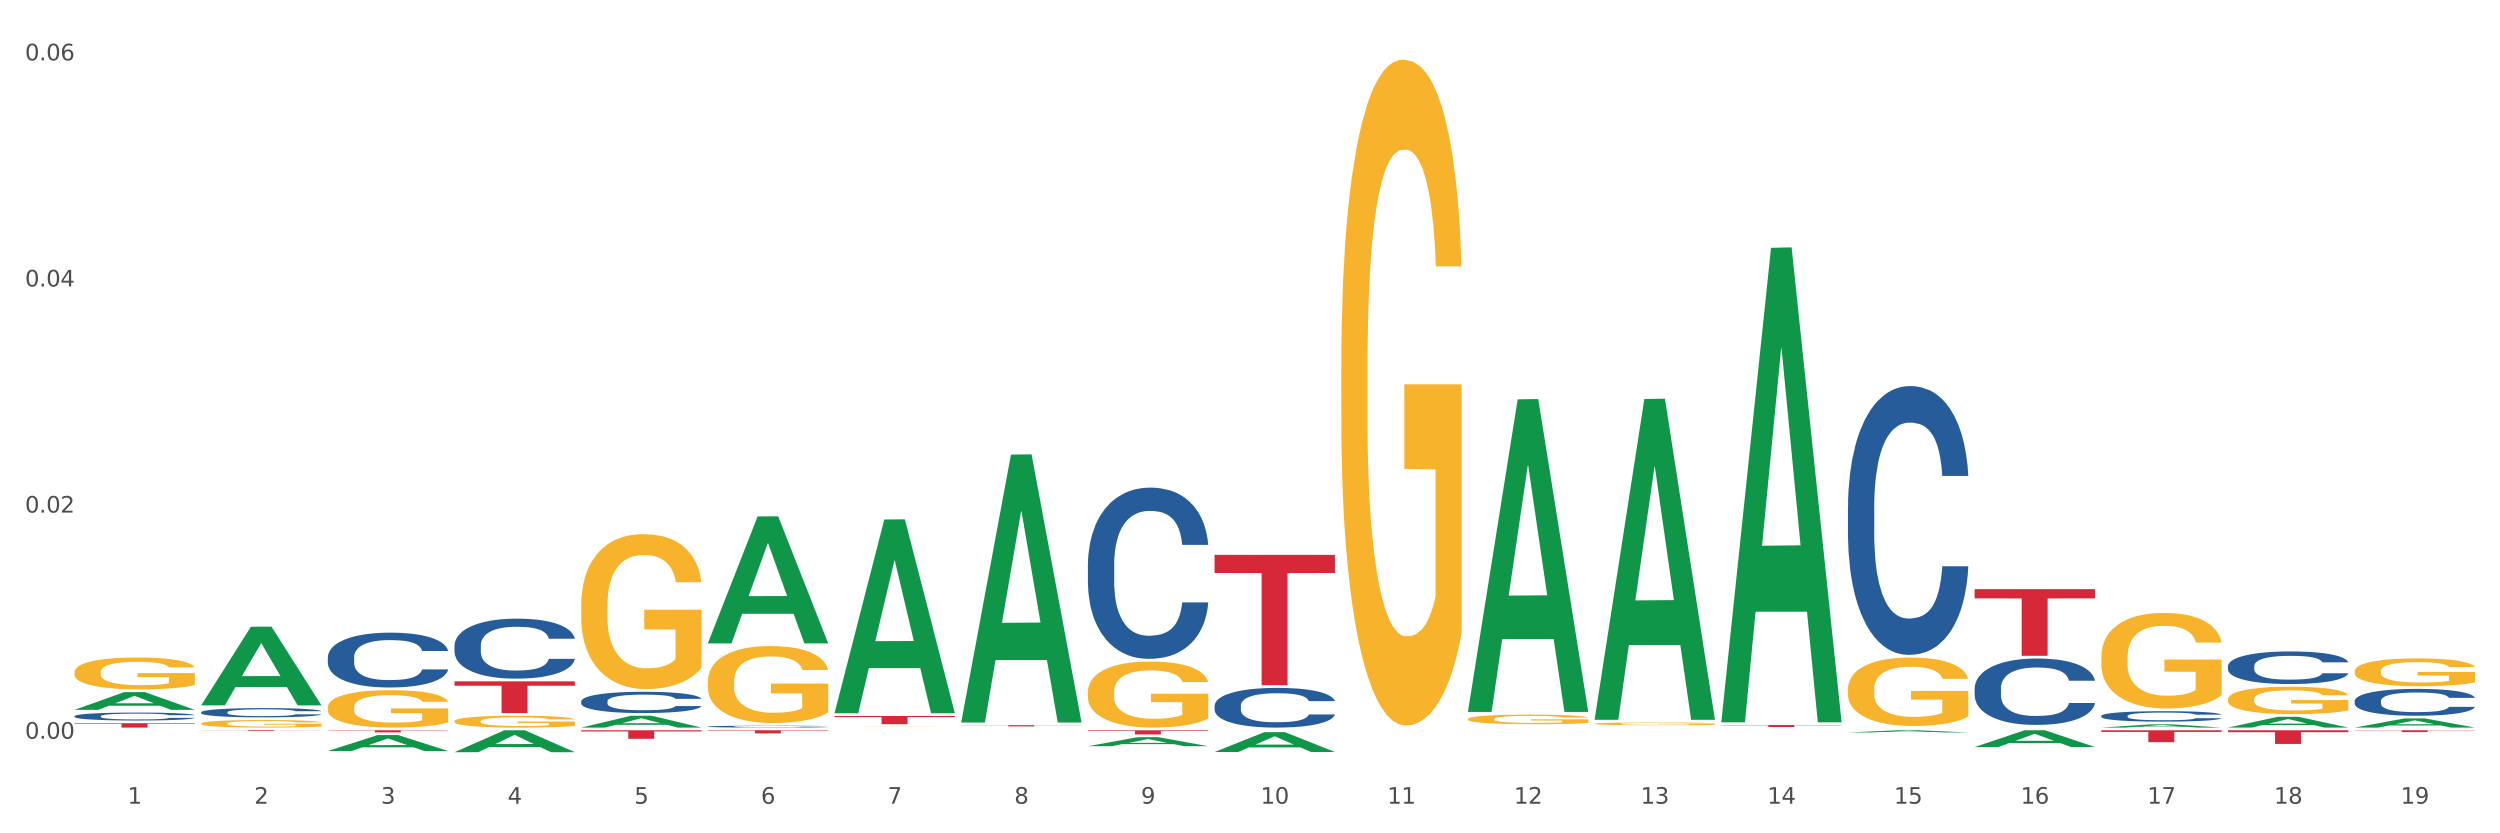 <?xml version="1.0" encoding="utf-8" standalone="no"?>
<!DOCTYPE svg PUBLIC "-//W3C//DTD SVG 1.1//EN"
  "http://www.w3.org/Graphics/SVG/1.1/DTD/svg11.dtd">
<svg xmlns:xlink="http://www.w3.org/1999/xlink" width="1080pt" height="360pt" viewBox="0 0 1080 360" xmlns="http://www.w3.org/2000/svg" version="1.1">
 <rect x="0" y="0" width="1080" height="360" fill="#333333" stroke="none"/>
 <defs>
  <style type="text/css">*{stroke-linejoin: round; stroke-linecap: butt}</style>
 </defs>
 <g id="figure_1">
  <g id="patch_1">
   <path d="M 0 360 
L 1080 360 
L 1080 0 
L 0 0 
z
" style="fill: #ffffff; stroke: #ffffff; stroke-linejoin: miter"/>
  </g>
  <g id="axes_1">
   <g id="matplotlib.axis_1">
    <g id="xtick_1">
     <g id="text_1">
      <!-- 1 -->
      <g style="fill: #4d4d4d" transform="translate(55.115 347.204) scale(0.096 -0.096)">
       <defs>
        <path id="DejaVuSans-31" d="M 794 531 
L 1825 531 
L 1825 4091 
L 703 3866 
L 703 4441 
L 1819 4666 
L 2450 4666 
L 2450 531 
L 3481 531 
L 3481 0 
L 794 0 
L 794 531 
z
" transform="scale(0.016)"/>
       </defs>
       <use xlink:href="#DejaVuSans-31"/>
      </g>
     </g>
    </g>
    <g id="xtick_2">
     <g id="text_2">
      <!-- 2 -->
      <g style="fill: #4d4d4d" transform="translate(109.839 347.204) scale(0.096 -0.096)">
       <defs>
        <path id="DejaVuSans-32" d="M 1228 531 
L 3431 531 
L 3431 0 
L 469 0 
L 469 531 
Q 828 903 1448 1529 
Q 2069 2156 2228 2338 
Q 2531 2678 2651 2914 
Q 2772 3150 2772 3378 
Q 2772 3750 2511 3984 
Q 2250 4219 1831 4219 
Q 1534 4219 1204 4116 
Q 875 4013 500 3803 
L 500 4441 
Q 881 4594 1212 4672 
Q 1544 4750 1819 4750 
Q 2544 4750 2975 4387 
Q 3406 4025 3406 3419 
Q 3406 3131 3298 2873 
Q 3191 2616 2906 2266 
Q 2828 2175 2409 1742 
Q 1991 1309 1228 531 
z
" transform="scale(0.016)"/>
       </defs>
       <use xlink:href="#DejaVuSans-32"/>
      </g>
     </g>
    </g>
    <g id="xtick_3">
     <g id="text_3">
      <!-- 3 -->
      <g style="fill: #4d4d4d" transform="translate(164.564 347.204) scale(0.096 -0.096)">
       <defs>
        <path id="DejaVuSans-33" d="M 2597 2516 
Q 3050 2419 3304 2112 
Q 3559 1806 3559 1356 
Q 3559 666 3084 287 
Q 2609 -91 1734 -91 
Q 1441 -91 1130 -33 
Q 819 25 488 141 
L 488 750 
Q 750 597 1062 519 
Q 1375 441 1716 441 
Q 2309 441 2620 675 
Q 2931 909 2931 1356 
Q 2931 1769 2642 2001 
Q 2353 2234 1838 2234 
L 1294 2234 
L 1294 2753 
L 1863 2753 
Q 2328 2753 2575 2939 
Q 2822 3125 2822 3475 
Q 2822 3834 2567 4026 
Q 2313 4219 1838 4219 
Q 1578 4219 1281 4162 
Q 984 4106 628 3988 
L 628 4550 
Q 988 4650 1302 4700 
Q 1616 4750 1894 4750 
Q 2613 4750 3031 4423 
Q 3450 4097 3450 3541 
Q 3450 3153 3228 2886 
Q 3006 2619 2597 2516 
z
" transform="scale(0.016)"/>
       </defs>
       <use xlink:href="#DejaVuSans-33"/>
      </g>
     </g>
    </g>
    <g id="xtick_4">
     <g id="text_4">
      <!-- 4 -->
      <g style="fill: #4d4d4d" transform="translate(219.288 347.204) scale(0.096 -0.096)">
       <defs>
        <path id="DejaVuSans-34" d="M 2419 4116 
L 825 1625 
L 2419 1625 
L 2419 4116 
z
M 2253 4666 
L 3047 4666 
L 3047 1625 
L 3713 1625 
L 3713 1100 
L 3047 1100 
L 3047 0 
L 2419 0 
L 2419 1100 
L 313 1100 
L 313 1709 
L 2253 4666 
z
" transform="scale(0.016)"/>
       </defs>
       <use xlink:href="#DejaVuSans-34"/>
      </g>
     </g>
    </g>
    <g id="xtick_5">
     <g id="text_5">
      <!-- 5 -->
      <g style="fill: #4d4d4d" transform="translate(274.012 347.204) scale(0.096 -0.096)">
       <defs>
        <path id="DejaVuSans-35" d="M 691 4666 
L 3169 4666 
L 3169 4134 
L 1269 4134 
L 1269 2991 
Q 1406 3038 1543 3061 
Q 1681 3084 1819 3084 
Q 2600 3084 3056 2656 
Q 3513 2228 3513 1497 
Q 3513 744 3044 326 
Q 2575 -91 1722 -91 
Q 1428 -91 1123 -41 
Q 819 9 494 109 
L 494 744 
Q 775 591 1075 516 
Q 1375 441 1709 441 
Q 2250 441 2565 725 
Q 2881 1009 2881 1497 
Q 2881 1984 2565 2268 
Q 2250 2553 1709 2553 
Q 1456 2553 1204 2497 
Q 953 2441 691 2322 
L 691 4666 
z
" transform="scale(0.016)"/>
       </defs>
       <use xlink:href="#DejaVuSans-35"/>
      </g>
     </g>
    </g>
    <g id="xtick_6">
     <g id="text_6">
      <!-- 6 -->
      <g style="fill: #4d4d4d" transform="translate(328.736 347.204) scale(0.096 -0.096)">
       <defs>
        <path id="DejaVuSans-36" d="M 2113 2584 
Q 1688 2584 1439 2293 
Q 1191 2003 1191 1497 
Q 1191 994 1439 701 
Q 1688 409 2113 409 
Q 2538 409 2786 701 
Q 3034 994 3034 1497 
Q 3034 2003 2786 2293 
Q 2538 2584 2113 2584 
z
M 3366 4563 
L 3366 3988 
Q 3128 4100 2886 4159 
Q 2644 4219 2406 4219 
Q 1781 4219 1451 3797 
Q 1122 3375 1075 2522 
Q 1259 2794 1537 2939 
Q 1816 3084 2150 3084 
Q 2853 3084 3261 2657 
Q 3669 2231 3669 1497 
Q 3669 778 3244 343 
Q 2819 -91 2113 -91 
Q 1303 -91 875 529 
Q 447 1150 447 2328 
Q 447 3434 972 4092 
Q 1497 4750 2381 4750 
Q 2619 4750 2861 4703 
Q 3103 4656 3366 4563 
z
" transform="scale(0.016)"/>
       </defs>
       <use xlink:href="#DejaVuSans-36"/>
      </g>
     </g>
    </g>
    <g id="xtick_7">
     <g id="text_7">
      <!-- 7 -->
      <g style="fill: #4d4d4d" transform="translate(383.461 347.204) scale(0.096 -0.096)">
       <defs>
        <path id="DejaVuSans-37" d="M 525 4666 
L 3525 4666 
L 3525 4397 
L 1831 0 
L 1172 0 
L 2766 4134 
L 525 4134 
L 525 4666 
z
" transform="scale(0.016)"/>
       </defs>
       <use xlink:href="#DejaVuSans-37"/>
      </g>
     </g>
    </g>
    <g id="xtick_8">
     <g id="text_8">
      <!-- 8 -->
      <g style="fill: #4d4d4d" transform="translate(438.185 347.204) scale(0.096 -0.096)">
       <defs>
        <path id="DejaVuSans-38" d="M 2034 2216 
Q 1584 2216 1326 1975 
Q 1069 1734 1069 1313 
Q 1069 891 1326 650 
Q 1584 409 2034 409 
Q 2484 409 2743 651 
Q 3003 894 3003 1313 
Q 3003 1734 2745 1975 
Q 2488 2216 2034 2216 
z
M 1403 2484 
Q 997 2584 770 2862 
Q 544 3141 544 3541 
Q 544 4100 942 4425 
Q 1341 4750 2034 4750 
Q 2731 4750 3128 4425 
Q 3525 4100 3525 3541 
Q 3525 3141 3298 2862 
Q 3072 2584 2669 2484 
Q 3125 2378 3379 2068 
Q 3634 1759 3634 1313 
Q 3634 634 3220 271 
Q 2806 -91 2034 -91 
Q 1263 -91 848 271 
Q 434 634 434 1313 
Q 434 1759 690 2068 
Q 947 2378 1403 2484 
z
M 1172 3481 
Q 1172 3119 1398 2916 
Q 1625 2713 2034 2713 
Q 2441 2713 2670 2916 
Q 2900 3119 2900 3481 
Q 2900 3844 2670 4047 
Q 2441 4250 2034 4250 
Q 1625 4250 1398 4047 
Q 1172 3844 1172 3481 
z
" transform="scale(0.016)"/>
       </defs>
       <use xlink:href="#DejaVuSans-38"/>
      </g>
     </g>
    </g>
    <g id="xtick_9">
     <g id="text_9">
      <!-- 9 -->
      <g style="fill: #4d4d4d" transform="translate(492.909 347.204) scale(0.096 -0.096)">
       <defs>
        <path id="DejaVuSans-39" d="M 703 97 
L 703 672 
Q 941 559 1184 500 
Q 1428 441 1663 441 
Q 2288 441 2617 861 
Q 2947 1281 2994 2138 
Q 2813 1869 2534 1725 
Q 2256 1581 1919 1581 
Q 1219 1581 811 2004 
Q 403 2428 403 3163 
Q 403 3881 828 4315 
Q 1253 4750 1959 4750 
Q 2769 4750 3195 4129 
Q 3622 3509 3622 2328 
Q 3622 1225 3098 567 
Q 2575 -91 1691 -91 
Q 1453 -91 1209 -44 
Q 966 3 703 97 
z
M 1959 2075 
Q 2384 2075 2632 2365 
Q 2881 2656 2881 3163 
Q 2881 3666 2632 3958 
Q 2384 4250 1959 4250 
Q 1534 4250 1286 3958 
Q 1038 3666 1038 3163 
Q 1038 2656 1286 2365 
Q 1534 2075 1959 2075 
z
" transform="scale(0.016)"/>
       </defs>
       <use xlink:href="#DejaVuSans-39"/>
      </g>
     </g>
    </g>
    <g id="xtick_10">
     <g id="text_10">
      <!-- 10 -->
      <g style="fill: #4d4d4d" transform="translate(544.58 347.204) scale(0.096 -0.096)">
       <defs>
        <path id="DejaVuSans-30" d="M 2034 4250 
Q 1547 4250 1301 3770 
Q 1056 3291 1056 2328 
Q 1056 1369 1301 889 
Q 1547 409 2034 409 
Q 2525 409 2770 889 
Q 3016 1369 3016 2328 
Q 3016 3291 2770 3770 
Q 2525 4250 2034 4250 
z
M 2034 4750 
Q 2819 4750 3233 4129 
Q 3647 3509 3647 2328 
Q 3647 1150 3233 529 
Q 2819 -91 2034 -91 
Q 1250 -91 836 529 
Q 422 1150 422 2328 
Q 422 3509 836 4129 
Q 1250 4750 2034 4750 
z
" transform="scale(0.016)"/>
       </defs>
       <use xlink:href="#DejaVuSans-31"/>
       <use xlink:href="#DejaVuSans-30" transform="translate(63.623 0)"/>
      </g>
     </g>
    </g>
    <g id="xtick_11">
     <g id="text_11">
      <!-- 11 -->
      <g style="fill: #4d4d4d" transform="translate(599.304 347.204) scale(0.096 -0.096)">
       <use xlink:href="#DejaVuSans-31"/>
       <use xlink:href="#DejaVuSans-31" transform="translate(63.623 0)"/>
      </g>
     </g>
    </g>
    <g id="xtick_12">
     <g id="text_12">
      <!-- 12 -->
      <g style="fill: #4d4d4d" transform="translate(654.028 347.204) scale(0.096 -0.096)">
       <use xlink:href="#DejaVuSans-31"/>
       <use xlink:href="#DejaVuSans-32" transform="translate(63.623 0)"/>
      </g>
     </g>
    </g>
    <g id="xtick_13">
     <g id="text_13">
      <!-- 13 -->
      <g style="fill: #4d4d4d" transform="translate(708.752 347.204) scale(0.096 -0.096)">
       <use xlink:href="#DejaVuSans-31"/>
       <use xlink:href="#DejaVuSans-33" transform="translate(63.623 0)"/>
      </g>
     </g>
    </g>
    <g id="xtick_14">
     <g id="text_14">
      <!-- 14 -->
      <g style="fill: #4d4d4d" transform="translate(763.477 347.204) scale(0.096 -0.096)">
       <use xlink:href="#DejaVuSans-31"/>
       <use xlink:href="#DejaVuSans-34" transform="translate(63.623 0)"/>
      </g>
     </g>
    </g>
    <g id="xtick_15">
     <g id="text_15">
      <!-- 15 -->
      <g style="fill: #4d4d4d" transform="translate(818.201 347.204) scale(0.096 -0.096)">
       <use xlink:href="#DejaVuSans-31"/>
       <use xlink:href="#DejaVuSans-35" transform="translate(63.623 0)"/>
      </g>
     </g>
    </g>
    <g id="xtick_16">
     <g id="text_16">
      <!-- 16 -->
      <g style="fill: #4d4d4d" transform="translate(872.925 347.204) scale(0.096 -0.096)">
       <use xlink:href="#DejaVuSans-31"/>
       <use xlink:href="#DejaVuSans-36" transform="translate(63.623 0)"/>
      </g>
     </g>
    </g>
    <g id="xtick_17">
     <g id="text_17">
      <!-- 17 -->
      <g style="fill: #4d4d4d" transform="translate(927.649 347.204) scale(0.096 -0.096)">
       <use xlink:href="#DejaVuSans-31"/>
       <use xlink:href="#DejaVuSans-37" transform="translate(63.623 0)"/>
      </g>
     </g>
    </g>
    <g id="xtick_18">
     <g id="text_18">
      <!-- 18 -->
      <g style="fill: #4d4d4d" transform="translate(982.374 347.204) scale(0.096 -0.096)">
       <use xlink:href="#DejaVuSans-31"/>
       <use xlink:href="#DejaVuSans-38" transform="translate(63.623 0)"/>
      </g>
     </g>
    </g>
    <g id="xtick_19">
     <g id="text_19">
      <!-- 19 -->
      <g style="fill: #4d4d4d" transform="translate(1037.098 347.204) scale(0.096 -0.096)">
       <use xlink:href="#DejaVuSans-31"/>
       <use xlink:href="#DejaVuSans-39" transform="translate(63.623 0)"/>
      </g>
     </g>
    </g>
    <g id="xtick_20"/>
    <g id="xtick_21"/>
    <g id="xtick_22"/>
    <g id="xtick_23"/>
    <g id="xtick_24"/>
    <g id="xtick_25"/>
    <g id="xtick_26"/>
    <g id="xtick_27"/>
    <g id="xtick_28"/>
    <g id="xtick_29"/>
    <g id="xtick_30"/>
    <g id="xtick_31"/>
    <g id="xtick_32"/>
    <g id="xtick_33"/>
    <g id="xtick_34"/>
    <g id="xtick_35"/>
    <g id="xtick_36"/>
    <g id="xtick_37"/>
   </g>
   <g id="matplotlib.axis_2">
    <g id="ytick_1">
     <g id="text_20">
      <!-- 0.00 -->
      <g style="fill: #4d4d4d" transform="translate(10.8 319.125) scale(0.096 -0.096)">
       <defs>
        <path id="DejaVuSans-2e" d="M 684 794 
L 1344 794 
L 1344 0 
L 684 0 
L 684 794 
z
" transform="scale(0.016)"/>
       </defs>
       <use xlink:href="#DejaVuSans-30"/>
       <use xlink:href="#DejaVuSans-2e" transform="translate(63.623 0)"/>
       <use xlink:href="#DejaVuSans-30" transform="translate(95.41 0)"/>
       <use xlink:href="#DejaVuSans-30" transform="translate(159.033 0)"/>
      </g>
     </g>
    </g>
    <g id="ytick_2">
     <g id="text_21">
      <!-- 0.02 -->
      <g style="fill: #4d4d4d" transform="translate(10.8 221.443) scale(0.096 -0.096)">
       <use xlink:href="#DejaVuSans-30"/>
       <use xlink:href="#DejaVuSans-2e" transform="translate(63.623 0)"/>
       <use xlink:href="#DejaVuSans-30" transform="translate(95.41 0)"/>
       <use xlink:href="#DejaVuSans-32" transform="translate(159.033 0)"/>
      </g>
     </g>
    </g>
    <g id="ytick_3">
     <g id="text_22">
      <!-- 0.04 -->
      <g style="fill: #4d4d4d" transform="translate(10.8 123.762) scale(0.096 -0.096)">
       <use xlink:href="#DejaVuSans-30"/>
       <use xlink:href="#DejaVuSans-2e" transform="translate(63.623 0)"/>
       <use xlink:href="#DejaVuSans-30" transform="translate(95.41 0)"/>
       <use xlink:href="#DejaVuSans-34" transform="translate(159.033 0)"/>
      </g>
     </g>
    </g>
    <g id="ytick_4">
     <g id="text_23">
      <!-- 0.06 -->
      <g style="fill: #4d4d4d" transform="translate(10.8 26.08) scale(0.096 -0.096)">
       <use xlink:href="#DejaVuSans-30"/>
       <use xlink:href="#DejaVuSans-2e" transform="translate(63.623 0)"/>
       <use xlink:href="#DejaVuSans-30" transform="translate(95.41 0)"/>
       <use xlink:href="#DejaVuSans-36" transform="translate(159.033 0)"/>
      </g>
     </g>
    </g>
    <g id="ytick_5"/>
    <g id="ytick_6"/>
    <g id="ytick_7"/>
   </g>
   <g id="PolyCollection_1">
    <path d="M 32.175 306.656 
L 32.229 306.649 
L 53.667 298.991 
L 62.564 298.984 
L 84.163 306.67 
L 73.873 306.67 
L 69.21 304.88 
L 47.075 304.88 
L 46.914 304.909 
L 42.412 306.67 
L 32.175 306.67 
L 32.175 306.656 
L 49.862 303.812 
L 66.423 303.805 
L 58.223 300.622 
L 58.115 300.608 
L 58.008 300.629 
L 49.808 303.805 
L 49.862 303.812 
L 32.175 306.656 
z
" clip-path="url(#pc3552ff0d8)" style="fill: #109648"/>
    <path d="M 32.175 290.415 
L 32.236 290.403 
L 32.236 289.95 
L 32.359 289.56 
L 32.973 288.616 
L 33.894 287.836 
L 34.569 287.421 
L 35.244 287.081 
L 36.042 286.742 
L 37.024 286.39 
L 38.804 285.874 
L 39.909 285.61 
L 41.259 285.333 
L 43.714 284.93 
L 45.494 284.704 
L 47.336 284.515 
L 50.343 284.289 
L 52.307 284.188 
L 54.394 284.113 
L 56.911 284.062 
L 58.814 284.05 
L 62.987 284.087 
L 66.547 284.201 
L 68.266 284.289 
L 70.476 284.44 
L 71.642 284.54 
L 73.544 284.742 
L 75.509 285.006 
L 76.859 285.232 
L 78.884 285.66 
L 80.419 286.088 
L 81.831 286.616 
L 82.567 286.981 
L 83.12 287.321 
L 83.611 287.711 
L 84.102 288.327 
L 73.053 288.327 
L 72.624 287.887 
L 71.949 287.471 
L 70.967 287.069 
L 70.107 286.817 
L 68.634 286.503 
L 67.284 286.302 
L 65.872 286.151 
L 64.153 286.025 
L 62.803 285.962 
L 60.9 285.912 
L 57.156 285.924 
L 54.64 286.025 
L 52.921 286.151 
L 51.816 286.264 
L 50.834 286.39 
L 49.729 286.566 
L 48.44 286.83 
L 47.52 287.069 
L 46.599 287.371 
L 45.863 287.673 
L 45.187 288.025 
L 44.635 288.402 
L 44.205 288.792 
L 43.837 289.27 
L 43.53 290.063 
L 43.53 291.787 
L 43.653 292.177 
L 43.96 292.692 
L 44.328 293.082 
L 44.942 293.548 
L 45.494 293.862 
L 46.538 294.315 
L 47.704 294.693 
L 48.625 294.932 
L 49.545 295.133 
L 51.141 295.41 
L 52.921 295.636 
L 54.456 295.774 
L 56.542 295.9 
L 57.954 295.951 
L 59.182 295.976 
L 62.189 295.976 
L 64.338 295.938 
L 66.731 295.85 
L 68.573 295.737 
L 70.107 295.598 
L 71.826 295.372 
L 72.931 295.158 
L 72.931 292.529 
L 59.427 292.516 
L 59.427 290.768 
L 84.163 290.768 
L 84.163 295.9 
L 83.12 296.164 
L 81.953 296.404 
L 80.726 296.617 
L 78.884 296.882 
L 76.675 297.133 
L 74.711 297.309 
L 72.624 297.46 
L 70.169 297.599 
L 66.977 297.724 
L 65.013 297.775 
L 62.558 297.813 
L 59.673 297.825 
L 57.156 297.8 
L 54.701 297.737 
L 52.123 297.624 
L 49.607 297.46 
L 47.704 297.297 
L 45.801 297.095 
L 43.776 296.831 
L 42.18 296.58 
L 40.952 296.353 
L 39.602 296.064 
L 38.129 295.686 
L 37.024 295.347 
L 36.042 294.995 
L 34.998 294.542 
L 34.262 294.152 
L 33.525 293.661 
L 33.096 293.296 
L 32.605 292.73 
L 32.236 291.937 
L 32.175 290.415 
z
" clip-path="url(#pc3552ff0d8)" style="fill: #f7b32b"/>
    <path d="M 1017.212 315.478 
L 1069.2 315.478 
L 1069.2 315.589 
L 1048.75 315.589 
L 1048.75 316.276 
L 1037.539 316.276 
L 1037.539 315.589 
L 1017.212 315.589 
L 1017.212 315.478 
L 1017.212 315.478 
z
" clip-path="url(#pc3552ff0d8)" style="fill: #d62839"/>
    <path d="M 962.488 315.478 
L 1014.476 315.478 
L 1014.476 316.298 
L 994.025 316.304 
L 994.025 321.382 
L 982.815 321.382 
L 982.815 316.304 
L 962.488 316.298 
L 962.488 315.483 
L 962.488 315.478 
z
" clip-path="url(#pc3552ff0d8)" style="fill: #d62839"/>
    <path d="M 907.763 315.478 
L 959.751 315.478 
L 959.751 316.192 
L 939.301 316.197 
L 939.301 320.618 
L 928.09 320.618 
L 928.09 316.197 
L 907.763 316.192 
L 907.763 315.483 
L 907.763 315.478 
z
" clip-path="url(#pc3552ff0d8)" style="fill: #d62839"/>
    <path d="M 853.039 254.501 
L 905.027 254.501 
L 905.027 258.505 
L 884.577 258.532 
L 884.577 283.318 
L 873.366 283.318 
L 873.366 258.532 
L 853.039 258.505 
L 853.039 254.528 
L 853.039 254.501 
z
" clip-path="url(#pc3552ff0d8)" style="fill: #d62839"/>
    <path d="M 743.591 313.219 
L 795.579 313.219 
L 795.579 313.338 
L 775.128 313.339 
L 775.128 314.079 
L 763.918 314.079 
L 763.918 313.339 
L 743.591 313.338 
L 743.591 313.219 
L 743.591 313.219 
z
" clip-path="url(#pc3552ff0d8)" style="fill: #d62839"/>
    <path d="M 524.693 239.706 
L 576.682 239.706 
L 576.682 247.53 
L 556.231 247.583 
L 556.231 296.005 
L 545.021 296.005 
L 545.021 247.583 
L 524.693 247.53 
L 524.693 239.759 
L 524.693 239.706 
z
" clip-path="url(#pc3552ff0d8)" style="fill: #d62839"/>
    <path d="M 469.969 315.478 
L 521.957 315.478 
L 521.957 315.73 
L 501.507 315.732 
L 501.507 317.296 
L 490.296 317.296 
L 490.296 315.732 
L 469.969 315.73 
L 469.969 315.479 
L 469.969 315.478 
z
" clip-path="url(#pc3552ff0d8)" style="fill: #d62839"/>
    <path d="M 415.245 313.279 
L 467.233 313.279 
L 467.233 313.354 
L 446.783 313.354 
L 446.783 313.82 
L 435.572 313.82 
L 435.572 313.354 
L 415.245 313.354 
L 415.245 313.279 
L 415.245 313.279 
z
" clip-path="url(#pc3552ff0d8)" style="fill: #d62839"/>
    <path d="M 360.521 309.299 
L 412.509 309.299 
L 412.509 309.794 
L 392.058 309.798 
L 392.058 312.86 
L 380.848 312.86 
L 380.848 309.798 
L 360.521 309.794 
L 360.521 309.303 
L 360.521 309.299 
z
" clip-path="url(#pc3552ff0d8)" style="fill: #d62839"/>
    <path d="M 305.796 315.478 
L 357.784 315.478 
L 357.784 315.667 
L 337.334 315.668 
L 337.334 316.838 
L 326.123 316.838 
L 326.123 315.668 
L 305.796 315.667 
L 305.796 315.479 
L 305.796 315.478 
z
" clip-path="url(#pc3552ff0d8)" style="fill: #d62839"/>
    <path d="M 251.072 315.478 
L 303.06 315.478 
L 303.06 315.99 
L 282.61 315.993 
L 282.61 319.162 
L 271.399 319.162 
L 271.399 315.993 
L 251.072 315.99 
L 251.072 315.481 
L 251.072 315.478 
z
" clip-path="url(#pc3552ff0d8)" style="fill: #d62839"/>
    <path d="M 196.348 294.331 
L 248.336 294.331 
L 248.336 296.237 
L 227.886 296.249 
L 227.886 308.042 
L 216.675 308.042 
L 216.675 296.249 
L 196.348 296.237 
L 196.348 294.344 
L 196.348 294.331 
z
" clip-path="url(#pc3552ff0d8)" style="fill: #d62839"/>
    <path d="M 141.624 315.478 
L 193.612 315.478 
L 193.612 315.605 
L 173.161 315.606 
L 173.161 316.397 
L 161.951 316.397 
L 161.951 315.606 
L 141.624 315.605 
L 141.624 315.479 
L 141.624 315.478 
z
" clip-path="url(#pc3552ff0d8)" style="fill: #d62839"/>
    <path d="M 86.899 315.478 
L 138.887 315.478 
L 138.887 315.525 
L 118.437 315.525 
L 118.437 315.816 
L 107.226 315.816 
L 107.226 315.525 
L 86.899 315.525 
L 86.899 315.478 
L 86.899 315.478 
z
" clip-path="url(#pc3552ff0d8)" style="fill: #d62839"/>
    <path d="M 32.175 312.419 
L 84.163 312.419 
L 84.163 312.683 
L 63.713 312.685 
L 63.713 314.319 
L 52.502 314.319 
L 52.502 312.685 
L 32.175 312.683 
L 32.175 312.421 
L 32.175 312.419 
z
" clip-path="url(#pc3552ff0d8)" style="fill: #d62839"/>
    <path d="M 1017.212 302.809 
L 1017.273 302.798 
L 1017.273 302.502 
L 1017.458 302.099 
L 1018.134 301.358 
L 1018.994 300.796 
L 1020.469 300.139 
L 1021.268 299.864 
L 1022.312 299.556 
L 1024.463 299.058 
L 1026.921 298.635 
L 1028.642 298.402 
L 1029.932 298.253 
L 1032.821 297.988 
L 1034.48 297.872 
L 1036.2 297.776 
L 1037.675 297.713 
L 1040.133 297.639 
L 1042.1 297.607 
L 1044.374 297.596 
L 1046.279 297.607 
L 1048.798 297.649 
L 1052.485 297.776 
L 1053.899 297.851 
L 1055.804 297.978 
L 1057.77 298.147 
L 1059.368 298.317 
L 1061.211 298.561 
L 1063.116 298.878 
L 1064.96 299.281 
L 1066.25 299.652 
L 1067.295 300.044 
L 1068.217 300.521 
L 1068.893 301.04 
L 1069.2 301.474 
L 1057.954 301.474 
L 1057.647 301.082 
L 1057.033 300.658 
L 1056.418 300.372 
L 1055.742 300.139 
L 1054.697 299.874 
L 1053.776 299.705 
L 1052.239 299.503 
L 1050.826 299.376 
L 1049.658 299.302 
L 1048.245 299.239 
L 1045.234 299.175 
L 1043.083 299.175 
L 1041.731 299.196 
L 1040.072 299.249 
L 1038.659 299.323 
L 1036.999 299.45 
L 1035.709 299.588 
L 1034.418 299.768 
L 1033.681 299.895 
L 1032.575 300.129 
L 1031.837 300.319 
L 1030.854 300.648 
L 1030.301 300.881 
L 1029.318 301.485 
L 1028.888 301.93 
L 1028.703 302.237 
L 1028.58 302.576 
L 1028.58 304.229 
L 1028.949 304.97 
L 1029.256 305.288 
L 1029.748 305.648 
L 1030.67 306.115 
L 1032.022 306.57 
L 1033.435 306.899 
L 1034.603 307.1 
L 1035.709 307.248 
L 1036.815 307.365 
L 1038.167 307.471 
L 1039.273 307.534 
L 1040.932 307.598 
L 1042.899 307.63 
L 1044.435 307.63 
L 1047.569 307.577 
L 1048.982 307.524 
L 1050.334 307.45 
L 1051.809 307.333 
L 1052.977 307.206 
L 1053.653 307.111 
L 1054.759 306.909 
L 1055.619 306.697 
L 1056.357 306.454 
L 1056.848 306.242 
L 1057.401 305.924 
L 1057.831 305.564 
L 1057.954 305.373 
L 1069.2 305.373 
L 1068.954 305.754 
L 1068.524 306.125 
L 1067.664 306.623 
L 1066.988 306.909 
L 1065.943 307.259 
L 1064.837 307.556 
L 1063.301 307.884 
L 1061.887 308.128 
L 1060.412 308.34 
L 1058.815 308.53 
L 1055.926 308.795 
L 1054.882 308.869 
L 1052.67 308.996 
L 1050.949 309.071 
L 1048.429 309.145 
L 1045.848 309.187 
L 1043.145 309.198 
L 1040.748 309.177 
L 1038.105 309.113 
L 1036.446 309.049 
L 1034.603 308.954 
L 1032.452 308.806 
L 1030.424 308.626 
L 1028.519 308.414 
L 1026.737 308.17 
L 1025.078 307.895 
L 1022.927 307.439 
L 1021.329 306.994 
L 1020.162 306.581 
L 1019.363 306.231 
L 1018.564 305.786 
L 1018.134 305.479 
L 1017.458 304.737 
L 1017.212 304.049 
L 1017.212 302.809 
z
" clip-path="url(#pc3552ff0d8)" style="fill: #255c99"/>
    <path d="M 962.488 287.747 
L 962.549 287.734 
L 962.549 287.374 
L 962.733 286.886 
L 963.409 285.986 
L 964.27 285.305 
L 965.745 284.508 
L 966.543 284.174 
L 967.588 283.801 
L 969.739 283.197 
L 972.197 282.682 
L 973.918 282.4 
L 975.208 282.22 
L 978.096 281.898 
L 979.756 281.757 
L 981.476 281.641 
L 982.951 281.564 
L 985.409 281.474 
L 987.376 281.436 
L 989.649 281.423 
L 991.554 281.436 
L 994.074 281.487 
L 997.761 281.641 
L 999.174 281.731 
L 1001.079 281.886 
L 1003.046 282.091 
L 1004.643 282.297 
L 1006.487 282.593 
L 1008.392 282.978 
L 1010.236 283.467 
L 1011.526 283.917 
L 1012.571 284.392 
L 1013.492 284.971 
L 1014.168 285.6 
L 1014.476 286.128 
L 1003.23 286.128 
L 1002.923 285.652 
L 1002.308 285.138 
L 1001.694 284.791 
L 1001.018 284.508 
L 999.973 284.186 
L 999.051 283.981 
L 997.515 283.737 
L 996.102 283.582 
L 994.934 283.492 
L 993.521 283.415 
L 990.51 283.338 
L 988.359 283.338 
L 987.007 283.364 
L 985.348 283.428 
L 983.934 283.518 
L 982.275 283.672 
L 980.985 283.839 
L 979.694 284.058 
L 978.957 284.212 
L 977.851 284.495 
L 977.113 284.726 
L 976.13 285.125 
L 975.577 285.408 
L 974.594 286.14 
L 974.163 286.68 
L 973.979 287.053 
L 973.856 287.464 
L 973.856 289.47 
L 974.225 290.37 
L 974.532 290.755 
L 975.024 291.192 
L 975.946 291.758 
L 977.298 292.311 
L 978.711 292.709 
L 979.878 292.953 
L 980.985 293.133 
L 982.091 293.275 
L 983.443 293.403 
L 984.549 293.48 
L 986.208 293.557 
L 988.174 293.596 
L 989.711 293.596 
L 992.845 293.532 
L 994.258 293.467 
L 995.61 293.377 
L 997.085 293.236 
L 998.253 293.082 
L 998.928 292.966 
L 1000.035 292.722 
L 1000.895 292.465 
L 1001.632 292.169 
L 1002.124 291.912 
L 1002.677 291.526 
L 1003.107 291.089 
L 1003.23 290.858 
L 1014.476 290.858 
L 1014.23 291.321 
L 1013.8 291.771 
L 1012.939 292.375 
L 1012.263 292.722 
L 1011.219 293.146 
L 1010.113 293.506 
L 1008.576 293.905 
L 1007.163 294.2 
L 1005.688 294.457 
L 1004.09 294.689 
L 1001.202 295.01 
L 1000.158 295.1 
L 997.945 295.254 
L 996.225 295.344 
L 993.705 295.434 
L 991.124 295.486 
L 988.42 295.498 
L 986.024 295.473 
L 983.381 295.396 
L 981.722 295.318 
L 979.878 295.203 
L 977.728 295.023 
L 975.7 294.804 
L 973.795 294.547 
L 972.013 294.252 
L 970.353 293.917 
L 968.203 293.365 
L 966.605 292.825 
L 965.437 292.323 
L 964.638 291.899 
L 963.84 291.359 
L 963.409 290.987 
L 962.733 290.087 
L 962.488 289.251 
L 962.488 287.747 
z
" clip-path="url(#pc3552ff0d8)" style="fill: #255c99"/>
    <path d="M 907.763 309.258 
L 907.825 309.254 
L 907.825 309.138 
L 908.009 308.981 
L 908.685 308.692 
L 909.545 308.474 
L 911.02 308.218 
L 911.819 308.11 
L 912.864 307.991 
L 915.015 307.797 
L 917.473 307.632 
L 919.193 307.541 
L 920.484 307.483 
L 923.372 307.38 
L 925.031 307.334 
L 926.752 307.297 
L 928.227 307.272 
L 930.685 307.244 
L 932.651 307.231 
L 934.925 307.227 
L 936.83 307.231 
L 939.35 307.248 
L 943.037 307.297 
L 944.45 307.326 
L 946.355 307.376 
L 948.321 307.442 
L 949.919 307.508 
L 951.763 307.603 
L 953.668 307.727 
L 955.511 307.883 
L 956.802 308.028 
L 957.846 308.181 
L 958.768 308.366 
L 959.444 308.569 
L 959.751 308.738 
L 948.506 308.738 
L 948.199 308.585 
L 947.584 308.42 
L 946.97 308.309 
L 946.294 308.218 
L 945.249 308.115 
L 944.327 308.048 
L 942.791 307.97 
L 941.377 307.921 
L 940.21 307.892 
L 938.796 307.867 
L 935.785 307.842 
L 933.635 307.842 
L 932.283 307.85 
L 930.623 307.871 
L 929.21 307.9 
L 927.551 307.949 
L 926.26 308.003 
L 924.97 308.073 
L 924.232 308.123 
L 923.126 308.214 
L 922.389 308.288 
L 921.406 308.416 
L 920.853 308.507 
L 919.869 308.742 
L 919.439 308.915 
L 919.255 309.035 
L 919.132 309.167 
L 919.132 309.811 
L 919.501 310.1 
L 919.808 310.224 
L 920.3 310.364 
L 921.221 310.546 
L 922.573 310.723 
L 923.987 310.851 
L 925.154 310.93 
L 926.26 310.987 
L 927.366 311.033 
L 928.718 311.074 
L 929.825 311.099 
L 931.484 311.124 
L 933.45 311.136 
L 934.986 311.136 
L 938.12 311.115 
L 939.534 311.095 
L 940.886 311.066 
L 942.361 311.02 
L 943.528 310.971 
L 944.204 310.934 
L 945.31 310.855 
L 946.171 310.773 
L 946.908 310.678 
L 947.4 310.595 
L 947.953 310.471 
L 948.383 310.331 
L 948.506 310.257 
L 959.751 310.257 
L 959.506 310.405 
L 959.075 310.55 
L 958.215 310.744 
L 957.539 310.855 
L 956.495 310.992 
L 955.388 311.107 
L 953.852 311.235 
L 952.439 311.33 
L 950.964 311.413 
L 949.366 311.487 
L 946.478 311.59 
L 945.433 311.619 
L 943.221 311.669 
L 941.5 311.697 
L 938.981 311.726 
L 936.4 311.743 
L 933.696 311.747 
L 931.299 311.739 
L 928.657 311.714 
L 926.998 311.689 
L 925.154 311.652 
L 923.003 311.594 
L 920.975 311.524 
L 919.07 311.442 
L 917.288 311.347 
L 915.629 311.239 
L 913.478 311.062 
L 911.881 310.888 
L 910.713 310.727 
L 909.914 310.591 
L 909.115 310.418 
L 908.685 310.298 
L 908.009 310.009 
L 907.763 309.741 
L 907.763 309.258 
z
" clip-path="url(#pc3552ff0d8)" style="fill: #255c99"/>
    <path d="M 853.039 297.367 
L 853.101 297.341 
L 853.101 296.607 
L 853.285 295.612 
L 853.961 293.778 
L 854.821 292.389 
L 856.296 290.765 
L 857.095 290.084 
L 858.14 289.324 
L 860.29 288.092 
L 862.748 287.044 
L 864.469 286.468 
L 865.76 286.101 
L 868.648 285.446 
L 870.307 285.158 
L 872.028 284.922 
L 873.503 284.765 
L 875.961 284.582 
L 877.927 284.503 
L 880.201 284.477 
L 882.106 284.503 
L 884.625 284.608 
L 888.312 284.922 
L 889.726 285.106 
L 891.631 285.42 
L 893.597 285.839 
L 895.195 286.258 
L 897.038 286.861 
L 898.943 287.647 
L 900.787 288.643 
L 902.077 289.56 
L 903.122 290.529 
L 904.044 291.708 
L 904.72 292.992 
L 905.027 294.066 
L 893.782 294.066 
L 893.474 293.096 
L 892.86 292.048 
L 892.245 291.341 
L 891.569 290.765 
L 890.525 290.11 
L 889.603 289.691 
L 888.067 289.193 
L 886.653 288.878 
L 885.486 288.695 
L 884.072 288.538 
L 881.061 288.381 
L 878.91 288.381 
L 877.558 288.433 
L 875.899 288.564 
L 874.486 288.747 
L 872.827 289.062 
L 871.536 289.402 
L 870.246 289.848 
L 869.508 290.162 
L 868.402 290.739 
L 867.665 291.21 
L 866.681 292.022 
L 866.128 292.599 
L 865.145 294.092 
L 864.715 295.192 
L 864.531 295.952 
L 864.408 296.791 
L 864.408 300.878 
L 864.776 302.712 
L 865.084 303.498 
L 865.575 304.388 
L 866.497 305.541 
L 867.849 306.668 
L 869.262 307.48 
L 870.43 307.978 
L 871.536 308.345 
L 872.642 308.633 
L 873.994 308.895 
L 875.1 309.052 
L 876.759 309.209 
L 878.726 309.288 
L 880.262 309.288 
L 883.396 309.157 
L 884.81 309.026 
L 886.162 308.842 
L 887.636 308.554 
L 888.804 308.24 
L 889.48 308.004 
L 890.586 307.506 
L 891.446 306.982 
L 892.184 306.38 
L 892.675 305.856 
L 893.228 305.07 
L 893.659 304.179 
L 893.782 303.707 
L 905.027 303.707 
L 904.781 304.65 
L 904.351 305.567 
L 903.491 306.799 
L 902.815 307.506 
L 901.77 308.371 
L 900.664 309.104 
L 899.128 309.916 
L 897.714 310.519 
L 896.24 311.043 
L 894.642 311.515 
L 891.754 312.17 
L 890.709 312.353 
L 888.497 312.667 
L 886.776 312.851 
L 884.257 313.034 
L 881.676 313.139 
L 878.972 313.165 
L 876.575 313.113 
L 873.933 312.956 
L 872.273 312.798 
L 870.43 312.563 
L 868.279 312.196 
L 866.251 311.75 
L 864.346 311.226 
L 862.564 310.624 
L 860.905 309.943 
L 858.754 308.816 
L 857.156 307.716 
L 855.989 306.694 
L 855.19 305.829 
L 854.391 304.729 
L 853.961 303.969 
L 853.285 302.135 
L 853.039 300.432 
L 853.039 297.367 
z
" clip-path="url(#pc3552ff0d8)" style="fill: #255c99"/>
    <path d="M 798.315 218.958 
L 798.376 218.852 
L 798.376 215.882 
L 798.561 211.852 
L 799.237 204.428 
L 800.097 198.807 
L 801.572 192.231 
L 802.371 189.474 
L 803.415 186.398 
L 805.566 181.414 
L 808.024 177.171 
L 809.745 174.838 
L 811.035 173.353 
L 813.924 170.702 
L 815.583 169.535 
L 817.303 168.581 
L 818.778 167.944 
L 821.236 167.202 
L 823.203 166.884 
L 825.476 166.778 
L 827.381 166.884 
L 829.901 167.308 
L 833.588 168.581 
L 835.001 169.323 
L 836.906 170.596 
L 838.873 172.293 
L 840.471 173.99 
L 842.314 176.429 
L 844.219 179.611 
L 846.063 183.641 
L 847.353 187.353 
L 848.398 191.277 
L 849.32 196.05 
L 849.996 201.246 
L 850.303 205.595 
L 839.057 205.595 
L 838.75 201.671 
L 838.135 197.428 
L 837.521 194.565 
L 836.845 192.231 
L 835.8 189.58 
L 834.879 187.883 
L 833.342 185.868 
L 831.929 184.595 
L 830.761 183.853 
L 829.348 183.217 
L 826.337 182.58 
L 824.186 182.58 
L 822.834 182.792 
L 821.175 183.323 
L 819.761 184.065 
L 818.102 185.338 
L 816.812 186.716 
L 815.521 188.519 
L 814.784 189.792 
L 813.678 192.125 
L 812.94 194.034 
L 811.957 197.322 
L 811.404 199.655 
L 810.421 205.701 
L 809.991 210.155 
L 809.806 213.231 
L 809.683 216.625 
L 809.683 233.17 
L 810.052 240.594 
L 810.359 243.775 
L 810.851 247.381 
L 811.773 252.048 
L 813.125 256.608 
L 814.538 259.896 
L 815.706 261.911 
L 816.812 263.396 
L 817.918 264.562 
L 819.27 265.623 
L 820.376 266.259 
L 822.035 266.896 
L 824.002 267.214 
L 825.538 267.214 
L 828.672 266.684 
L 830.085 266.153 
L 831.437 265.411 
L 832.912 264.244 
L 834.08 262.972 
L 834.756 262.017 
L 835.862 260.002 
L 836.722 257.881 
L 837.46 255.442 
L 837.951 253.32 
L 838.504 250.139 
L 838.934 246.533 
L 839.057 244.624 
L 850.303 244.624 
L 850.057 248.442 
L 849.627 252.154 
L 848.767 257.138 
L 848.091 260.002 
L 847.046 263.502 
L 845.94 266.471 
L 844.404 269.759 
L 842.99 272.199 
L 841.515 274.32 
L 839.918 276.229 
L 837.029 278.88 
L 835.985 279.623 
L 833.772 280.895 
L 832.052 281.638 
L 829.532 282.38 
L 826.951 282.804 
L 824.247 282.91 
L 821.851 282.698 
L 819.208 282.062 
L 817.549 281.426 
L 815.706 280.471 
L 813.555 278.986 
L 811.527 277.183 
L 809.622 275.062 
L 807.84 272.623 
L 806.181 269.865 
L 804.03 265.305 
L 802.432 260.85 
L 801.265 256.714 
L 800.466 253.214 
L 799.667 248.76 
L 799.237 245.684 
L 798.561 238.26 
L 798.315 231.367 
L 798.315 218.958 
z
" clip-path="url(#pc3552ff0d8)" style="fill: #255c99"/>
    <path d="M 524.693 304.872 
L 524.755 304.856 
L 524.755 304.417 
L 524.939 303.822 
L 525.615 302.725 
L 526.476 301.895 
L 527.95 300.924 
L 528.749 300.516 
L 529.794 300.062 
L 531.945 299.326 
L 534.403 298.699 
L 536.123 298.354 
L 537.414 298.135 
L 540.302 297.743 
L 541.961 297.571 
L 543.682 297.43 
L 545.157 297.336 
L 547.615 297.226 
L 549.581 297.179 
L 551.855 297.164 
L 553.76 297.179 
L 556.28 297.242 
L 559.967 297.43 
L 561.38 297.54 
L 563.285 297.728 
L 565.252 297.978 
L 566.849 298.229 
L 568.693 298.589 
L 570.598 299.059 
L 572.441 299.655 
L 573.732 300.203 
L 574.777 300.783 
L 575.698 301.488 
L 576.374 302.255 
L 576.682 302.898 
L 565.436 302.898 
L 565.129 302.318 
L 564.514 301.691 
L 563.9 301.268 
L 563.224 300.924 
L 562.179 300.532 
L 561.257 300.281 
L 559.721 299.984 
L 558.307 299.796 
L 557.14 299.686 
L 555.727 299.592 
L 552.715 299.498 
L 550.565 299.498 
L 549.213 299.529 
L 547.553 299.608 
L 546.14 299.717 
L 544.481 299.905 
L 543.19 300.109 
L 541.9 300.375 
L 541.163 300.563 
L 540.056 300.908 
L 539.319 301.19 
L 538.336 301.676 
L 537.783 302.02 
L 536.799 302.913 
L 536.369 303.571 
L 536.185 304.026 
L 536.062 304.527 
L 536.062 306.971 
L 536.431 308.068 
L 536.738 308.538 
L 537.23 309.07 
L 538.151 309.76 
L 539.503 310.433 
L 540.917 310.919 
L 542.084 311.217 
L 543.19 311.436 
L 544.297 311.608 
L 545.648 311.765 
L 546.755 311.859 
L 548.414 311.953 
L 550.38 312 
L 551.917 312 
L 555.051 311.922 
L 556.464 311.843 
L 557.816 311.734 
L 559.291 311.561 
L 560.458 311.373 
L 561.134 311.232 
L 562.24 310.935 
L 563.101 310.621 
L 563.838 310.261 
L 564.33 309.948 
L 564.883 309.478 
L 565.313 308.945 
L 565.436 308.663 
L 576.682 308.663 
L 576.436 309.227 
L 576.006 309.775 
L 575.145 310.512 
L 574.469 310.935 
L 573.425 311.452 
L 572.318 311.89 
L 570.782 312.376 
L 569.369 312.736 
L 567.894 313.05 
L 566.296 313.332 
L 563.408 313.724 
L 562.363 313.833 
L 560.151 314.021 
L 558.43 314.131 
L 555.911 314.241 
L 553.33 314.303 
L 550.626 314.319 
L 548.229 314.288 
L 545.587 314.194 
L 543.928 314.1 
L 542.084 313.959 
L 539.933 313.739 
L 537.906 313.473 
L 536.001 313.16 
L 534.218 312.799 
L 532.559 312.392 
L 530.408 311.718 
L 528.811 311.06 
L 527.643 310.449 
L 526.844 309.932 
L 526.045 309.274 
L 525.615 308.82 
L 524.939 307.723 
L 524.693 306.705 
L 524.693 304.872 
z
" clip-path="url(#pc3552ff0d8)" style="fill: #255c99"/>
    <path d="M 469.969 243.887 
L 470.031 243.82 
L 470.031 241.928 
L 470.215 239.361 
L 470.891 234.631 
L 471.751 231.051 
L 473.226 226.862 
L 474.025 225.105 
L 475.07 223.146 
L 477.22 219.971 
L 479.679 217.268 
L 481.399 215.782 
L 482.69 214.836 
L 485.578 213.147 
L 487.237 212.404 
L 488.958 211.796 
L 490.433 211.39 
L 492.891 210.917 
L 494.857 210.715 
L 497.131 210.647 
L 499.036 210.715 
L 501.555 210.985 
L 505.242 211.796 
L 506.656 212.269 
L 508.561 213.079 
L 510.527 214.16 
L 512.125 215.241 
L 513.969 216.795 
L 515.874 218.822 
L 517.717 221.389 
L 519.008 223.754 
L 520.052 226.254 
L 520.974 229.294 
L 521.65 232.605 
L 521.957 235.375 
L 510.712 235.375 
L 510.404 232.875 
L 509.79 230.172 
L 509.175 228.348 
L 508.499 226.862 
L 507.455 225.173 
L 506.533 224.092 
L 504.997 222.808 
L 503.583 221.997 
L 502.416 221.525 
L 501.002 221.119 
L 497.991 220.714 
L 495.84 220.714 
L 494.488 220.849 
L 492.829 221.187 
L 491.416 221.66 
L 489.757 222.47 
L 488.466 223.349 
L 487.176 224.497 
L 486.438 225.308 
L 485.332 226.794 
L 484.595 228.01 
L 483.611 230.105 
L 483.058 231.591 
L 482.075 235.442 
L 481.645 238.28 
L 481.461 240.239 
L 481.338 242.401 
L 481.338 252.941 
L 481.706 257.67 
L 482.014 259.697 
L 482.505 261.994 
L 483.427 264.966 
L 484.779 267.872 
L 486.192 269.966 
L 487.36 271.25 
L 488.466 272.195 
L 489.572 272.939 
L 490.924 273.614 
L 492.03 274.02 
L 493.69 274.425 
L 495.656 274.628 
L 497.192 274.628 
L 500.326 274.29 
L 501.74 273.952 
L 503.092 273.479 
L 504.566 272.736 
L 505.734 271.925 
L 506.41 271.317 
L 507.516 270.034 
L 508.376 268.682 
L 509.114 267.128 
L 509.605 265.777 
L 510.159 263.75 
L 510.589 261.453 
L 510.712 260.237 
L 521.957 260.237 
L 521.711 262.669 
L 521.281 265.034 
L 520.421 268.209 
L 519.745 270.034 
L 518.7 272.263 
L 517.594 274.155 
L 516.058 276.249 
L 514.645 277.803 
L 513.17 279.154 
L 511.572 280.37 
L 508.684 282.059 
L 507.639 282.532 
L 505.427 283.343 
L 503.706 283.816 
L 501.187 284.289 
L 498.606 284.559 
L 495.902 284.627 
L 493.505 284.492 
L 490.863 284.086 
L 489.204 283.681 
L 487.36 283.073 
L 485.209 282.127 
L 483.181 280.978 
L 481.276 279.627 
L 479.494 278.073 
L 477.835 276.317 
L 475.684 273.412 
L 474.086 270.574 
L 472.919 267.939 
L 472.12 265.71 
L 471.321 262.872 
L 470.891 260.913 
L 470.215 256.183 
L 469.969 251.792 
L 469.969 243.887 
z
" clip-path="url(#pc3552ff0d8)" style="fill: #255c99"/>
    <path d="M 305.796 313.87 
L 305.858 313.869 
L 305.858 313.848 
L 306.042 313.82 
L 306.718 313.768 
L 307.578 313.728 
L 309.053 313.682 
L 309.852 313.662 
L 310.897 313.641 
L 313.048 313.606 
L 315.506 313.576 
L 317.226 313.56 
L 318.517 313.549 
L 321.405 313.531 
L 323.064 313.522 
L 324.785 313.516 
L 326.26 313.511 
L 328.718 313.506 
L 330.684 313.504 
L 332.958 313.503 
L 334.863 313.504 
L 337.382 313.507 
L 341.07 313.516 
L 342.483 313.521 
L 344.388 313.53 
L 346.354 313.542 
L 347.952 313.554 
L 349.796 313.571 
L 351.701 313.593 
L 353.544 313.622 
L 354.835 313.648 
L 355.879 313.675 
L 356.801 313.709 
L 357.477 313.745 
L 357.784 313.776 
L 346.539 313.776 
L 346.232 313.748 
L 345.617 313.718 
L 345.002 313.698 
L 344.327 313.682 
L 343.282 313.663 
L 342.36 313.651 
L 340.824 313.637 
L 339.41 313.628 
L 338.243 313.623 
L 336.829 313.619 
L 333.818 313.614 
L 331.667 313.614 
L 330.316 313.616 
L 328.656 313.619 
L 327.243 313.624 
L 325.584 313.633 
L 324.293 313.643 
L 323.003 313.656 
L 322.265 313.665 
L 321.159 313.681 
L 320.422 313.695 
L 319.439 313.718 
L 318.886 313.734 
L 317.902 313.776 
L 317.472 313.808 
L 317.288 313.829 
L 317.165 313.853 
L 317.165 313.969 
L 317.534 314.022 
L 317.841 314.044 
L 318.332 314.069 
L 319.254 314.102 
L 320.606 314.134 
L 322.02 314.157 
L 323.187 314.171 
L 324.293 314.182 
L 325.399 314.19 
L 326.751 314.197 
L 327.857 314.202 
L 329.517 314.206 
L 331.483 314.209 
L 333.019 314.209 
L 336.153 314.205 
L 337.567 314.201 
L 338.919 314.196 
L 340.394 314.188 
L 341.561 314.179 
L 342.237 314.172 
L 343.343 314.158 
L 344.204 314.143 
L 344.941 314.126 
L 345.433 314.111 
L 345.986 314.089 
L 346.416 314.063 
L 346.539 314.05 
L 357.784 314.05 
L 357.539 314.077 
L 357.108 314.103 
L 356.248 314.138 
L 355.572 314.158 
L 354.527 314.183 
L 353.421 314.203 
L 351.885 314.226 
L 350.472 314.244 
L 348.997 314.259 
L 347.399 314.272 
L 344.511 314.291 
L 343.466 314.296 
L 341.254 314.305 
L 339.533 314.31 
L 337.014 314.315 
L 334.433 314.318 
L 331.729 314.319 
L 329.332 314.317 
L 326.69 314.313 
L 325.031 314.308 
L 323.187 314.302 
L 321.036 314.291 
L 319.008 314.279 
L 317.103 314.264 
L 315.321 314.247 
L 313.662 314.227 
L 311.511 314.195 
L 309.914 314.164 
L 308.746 314.135 
L 307.947 314.11 
L 307.148 314.079 
L 306.718 314.057 
L 306.042 314.005 
L 305.796 313.957 
L 305.796 313.87 
z
" clip-path="url(#pc3552ff0d8)" style="fill: #255c99"/>
    <path d="M 251.072 302.979 
L 251.134 302.971 
L 251.134 302.736 
L 251.318 302.416 
L 251.994 301.828 
L 252.854 301.383 
L 254.329 300.862 
L 255.128 300.644 
L 256.173 300.4 
L 258.323 300.005 
L 260.781 299.669 
L 262.502 299.484 
L 263.793 299.366 
L 266.681 299.156 
L 268.34 299.064 
L 270.061 298.988 
L 271.535 298.938 
L 273.994 298.879 
L 275.96 298.854 
L 278.234 298.845 
L 280.139 298.854 
L 282.658 298.887 
L 286.345 298.988 
L 287.759 299.047 
L 289.664 299.148 
L 291.63 299.282 
L 293.228 299.417 
L 295.071 299.61 
L 296.976 299.862 
L 298.82 300.181 
L 300.11 300.475 
L 301.155 300.786 
L 302.077 301.164 
L 302.753 301.576 
L 303.06 301.921 
L 291.815 301.921 
L 291.507 301.61 
L 290.893 301.274 
L 290.278 301.047 
L 289.602 300.862 
L 288.558 300.652 
L 287.636 300.517 
L 286.1 300.358 
L 284.686 300.257 
L 283.519 300.198 
L 282.105 300.148 
L 279.094 300.097 
L 276.943 300.097 
L 275.591 300.114 
L 273.932 300.156 
L 272.519 300.215 
L 270.86 300.316 
L 269.569 300.425 
L 268.279 300.568 
L 267.541 300.669 
L 266.435 300.854 
L 265.698 301.005 
L 264.714 301.265 
L 264.161 301.45 
L 263.178 301.929 
L 262.748 302.282 
L 262.564 302.526 
L 262.441 302.794 
L 262.441 304.105 
L 262.809 304.693 
L 263.117 304.945 
L 263.608 305.231 
L 264.53 305.601 
L 265.882 305.962 
L 267.295 306.223 
L 268.463 306.382 
L 269.569 306.5 
L 270.675 306.592 
L 272.027 306.676 
L 273.133 306.727 
L 274.792 306.777 
L 276.759 306.802 
L 278.295 306.802 
L 281.429 306.76 
L 282.843 306.718 
L 284.195 306.659 
L 285.669 306.567 
L 286.837 306.466 
L 287.513 306.391 
L 288.619 306.231 
L 289.479 306.063 
L 290.217 305.87 
L 290.708 305.702 
L 291.261 305.45 
L 291.692 305.164 
L 291.815 305.013 
L 303.06 305.013 
L 302.814 305.315 
L 302.384 305.609 
L 301.524 306.004 
L 300.848 306.231 
L 299.803 306.508 
L 298.697 306.743 
L 297.161 307.004 
L 295.747 307.197 
L 294.273 307.365 
L 292.675 307.516 
L 289.787 307.726 
L 288.742 307.785 
L 286.53 307.886 
L 284.809 307.945 
L 282.29 308.004 
L 279.709 308.037 
L 277.005 308.046 
L 274.608 308.029 
L 271.966 307.979 
L 270.306 307.928 
L 268.463 307.853 
L 266.312 307.735 
L 264.284 307.592 
L 262.379 307.424 
L 260.597 307.231 
L 258.938 307.012 
L 256.787 306.651 
L 255.189 306.298 
L 254.022 305.97 
L 253.223 305.693 
L 252.424 305.34 
L 251.994 305.097 
L 251.318 304.508 
L 251.072 303.962 
L 251.072 302.979 
z
" clip-path="url(#pc3552ff0d8)" style="fill: #255c99"/>
    <path d="M 196.348 278.901 
L 196.409 278.877 
L 196.409 278.214 
L 196.594 277.315 
L 197.27 275.658 
L 198.13 274.404 
L 199.605 272.936 
L 200.404 272.321 
L 201.448 271.635 
L 203.599 270.522 
L 206.057 269.576 
L 207.778 269.055 
L 209.068 268.724 
L 211.957 268.132 
L 213.616 267.872 
L 215.336 267.659 
L 216.811 267.517 
L 219.269 267.351 
L 221.236 267.28 
L 223.509 267.256 
L 225.414 267.28 
L 227.934 267.375 
L 231.621 267.659 
L 233.034 267.824 
L 234.939 268.108 
L 236.906 268.487 
L 238.504 268.866 
L 240.347 269.41 
L 242.252 270.12 
L 244.096 271.019 
L 245.386 271.848 
L 246.431 272.723 
L 247.353 273.789 
L 248.029 274.948 
L 248.336 275.919 
L 237.09 275.919 
L 236.783 275.043 
L 236.168 274.096 
L 235.554 273.457 
L 234.878 272.936 
L 233.833 272.345 
L 232.912 271.966 
L 231.375 271.516 
L 229.962 271.232 
L 228.794 271.067 
L 227.381 270.925 
L 224.37 270.783 
L 222.219 270.783 
L 220.867 270.83 
L 219.208 270.948 
L 217.794 271.114 
L 216.135 271.398 
L 214.845 271.706 
L 213.554 272.108 
L 212.817 272.392 
L 211.711 272.913 
L 210.973 273.339 
L 209.99 274.073 
L 209.437 274.593 
L 208.454 275.942 
L 208.024 276.936 
L 207.839 277.623 
L 207.716 278.38 
L 207.716 282.072 
L 208.085 283.729 
L 208.392 284.439 
L 208.884 285.244 
L 209.806 286.285 
L 211.158 287.303 
L 212.571 288.036 
L 213.739 288.486 
L 214.845 288.818 
L 215.951 289.078 
L 217.303 289.315 
L 218.409 289.457 
L 220.068 289.599 
L 222.035 289.67 
L 223.571 289.67 
L 226.705 289.551 
L 228.118 289.433 
L 229.47 289.267 
L 230.945 289.007 
L 232.113 288.723 
L 232.789 288.51 
L 233.895 288.06 
L 234.755 287.587 
L 235.492 287.042 
L 235.984 286.569 
L 236.537 285.859 
L 236.967 285.054 
L 237.09 284.628 
L 248.336 284.628 
L 248.09 285.48 
L 247.66 286.309 
L 246.8 287.421 
L 246.124 288.06 
L 245.079 288.841 
L 243.973 289.504 
L 242.437 290.238 
L 241.023 290.782 
L 239.548 291.255 
L 237.951 291.681 
L 235.062 292.273 
L 234.018 292.439 
L 231.805 292.723 
L 230.085 292.888 
L 227.565 293.054 
L 224.984 293.149 
L 222.28 293.172 
L 219.884 293.125 
L 217.241 292.983 
L 215.582 292.841 
L 213.739 292.628 
L 211.588 292.297 
L 209.56 291.894 
L 207.655 291.421 
L 205.873 290.877 
L 204.214 290.261 
L 202.063 289.244 
L 200.465 288.25 
L 199.298 287.326 
L 198.499 286.545 
L 197.7 285.551 
L 197.27 284.865 
L 196.594 283.208 
L 196.348 281.67 
L 196.348 278.901 
z
" clip-path="url(#pc3552ff0d8)" style="fill: #255c99"/>
    <path d="M 141.624 283.95 
L 141.685 283.928 
L 141.685 283.323 
L 141.869 282.501 
L 142.545 280.987 
L 143.406 279.84 
L 144.88 278.499 
L 145.679 277.937 
L 146.724 277.31 
L 148.875 276.293 
L 151.333 275.428 
L 153.054 274.952 
L 154.344 274.649 
L 157.232 274.108 
L 158.891 273.87 
L 160.612 273.676 
L 162.087 273.546 
L 164.545 273.395 
L 166.511 273.33 
L 168.785 273.308 
L 170.69 273.33 
L 173.21 273.416 
L 176.897 273.676 
L 178.31 273.827 
L 180.215 274.087 
L 182.182 274.433 
L 183.779 274.779 
L 185.623 275.276 
L 187.528 275.925 
L 189.371 276.747 
L 190.662 277.504 
L 191.707 278.305 
L 192.628 279.278 
L 193.304 280.338 
L 193.612 281.225 
L 182.366 281.225 
L 182.059 280.424 
L 181.444 279.559 
L 180.83 278.975 
L 180.154 278.499 
L 179.109 277.958 
L 178.187 277.612 
L 176.651 277.201 
L 175.238 276.942 
L 174.07 276.79 
L 172.657 276.661 
L 169.645 276.531 
L 167.495 276.531 
L 166.143 276.574 
L 164.484 276.682 
L 163.07 276.834 
L 161.411 277.093 
L 160.12 277.374 
L 158.83 277.742 
L 158.093 278.002 
L 156.986 278.478 
L 156.249 278.867 
L 155.266 279.537 
L 154.713 280.013 
L 153.73 281.246 
L 153.299 282.155 
L 153.115 282.782 
L 152.992 283.474 
L 152.992 286.848 
L 153.361 288.362 
L 153.668 289.011 
L 154.16 289.747 
L 155.081 290.699 
L 156.433 291.629 
L 157.847 292.299 
L 159.014 292.71 
L 160.12 293.013 
L 161.227 293.251 
L 162.579 293.467 
L 163.685 293.597 
L 165.344 293.727 
L 167.31 293.792 
L 168.847 293.792 
L 171.981 293.683 
L 173.394 293.575 
L 174.746 293.424 
L 176.221 293.186 
L 177.388 292.926 
L 178.064 292.732 
L 179.17 292.321 
L 180.031 291.888 
L 180.768 291.391 
L 181.26 290.958 
L 181.813 290.309 
L 182.243 289.574 
L 182.366 289.184 
L 193.612 289.184 
L 193.366 289.963 
L 192.936 290.72 
L 192.075 291.737 
L 191.399 292.321 
L 190.355 293.035 
L 189.249 293.64 
L 187.712 294.311 
L 186.299 294.808 
L 184.824 295.241 
L 183.226 295.63 
L 180.338 296.171 
L 179.293 296.322 
L 177.081 296.582 
L 175.36 296.733 
L 172.841 296.885 
L 170.26 296.971 
L 167.556 296.993 
L 165.16 296.95 
L 162.517 296.82 
L 160.858 296.69 
L 159.014 296.495 
L 156.864 296.193 
L 154.836 295.825 
L 152.931 295.392 
L 151.149 294.895 
L 149.489 294.332 
L 147.339 293.402 
L 145.741 292.494 
L 144.573 291.65 
L 143.774 290.936 
L 142.975 290.028 
L 142.545 289.401 
L 141.869 287.887 
L 141.624 286.481 
L 141.624 283.95 
z
" clip-path="url(#pc3552ff0d8)" style="fill: #255c99"/>
    <path d="M 86.899 307.694 
L 86.961 307.69 
L 86.961 307.588 
L 87.145 307.449 
L 87.821 307.193 
L 88.681 306.999 
L 90.156 306.772 
L 90.955 306.677 
L 92 306.571 
L 94.151 306.399 
L 96.609 306.253 
L 98.329 306.172 
L 99.62 306.121 
L 102.508 306.03 
L 104.167 305.989 
L 105.888 305.956 
L 107.363 305.934 
L 109.821 305.909 
L 111.787 305.898 
L 114.061 305.894 
L 115.966 305.898 
L 118.485 305.913 
L 122.172 305.956 
L 123.586 305.982 
L 125.491 306.026 
L 127.457 306.084 
L 129.055 306.143 
L 130.899 306.227 
L 132.804 306.337 
L 134.647 306.476 
L 135.938 306.604 
L 136.982 306.739 
L 137.904 306.904 
L 138.58 307.083 
L 138.887 307.233 
L 127.642 307.233 
L 127.334 307.097 
L 126.72 306.951 
L 126.105 306.852 
L 125.429 306.772 
L 124.385 306.681 
L 123.463 306.622 
L 121.927 306.553 
L 120.513 306.509 
L 119.346 306.483 
L 117.932 306.461 
L 114.921 306.439 
L 112.77 306.439 
L 111.418 306.446 
L 109.759 306.465 
L 108.346 306.49 
L 106.687 306.534 
L 105.396 306.582 
L 104.106 306.644 
L 103.368 306.688 
L 102.262 306.768 
L 101.525 306.834 
L 100.542 306.948 
L 99.988 307.028 
L 99.005 307.236 
L 98.575 307.39 
L 98.391 307.496 
L 98.268 307.613 
L 98.268 308.184 
L 98.637 308.44 
L 98.944 308.549 
L 99.435 308.674 
L 100.357 308.835 
L 101.709 308.992 
L 103.122 309.105 
L 104.29 309.175 
L 105.396 309.226 
L 106.502 309.266 
L 107.854 309.303 
L 108.96 309.325 
L 110.62 309.347 
L 112.586 309.358 
L 114.122 309.358 
L 117.256 309.339 
L 118.67 309.321 
L 120.022 309.295 
L 121.497 309.255 
L 122.664 309.211 
L 123.34 309.178 
L 124.446 309.109 
L 125.307 309.036 
L 126.044 308.952 
L 126.536 308.879 
L 127.089 308.769 
L 127.519 308.644 
L 127.642 308.579 
L 138.887 308.579 
L 138.642 308.71 
L 138.211 308.838 
L 137.351 309.01 
L 136.675 309.109 
L 135.63 309.23 
L 134.524 309.332 
L 132.988 309.445 
L 131.575 309.529 
L 130.1 309.603 
L 128.502 309.668 
L 125.614 309.76 
L 124.569 309.786 
L 122.357 309.829 
L 120.636 309.855 
L 118.117 309.881 
L 115.536 309.895 
L 112.832 309.899 
L 110.435 309.892 
L 107.793 309.87 
L 106.134 309.848 
L 104.29 309.815 
L 102.139 309.764 
L 100.111 309.701 
L 98.206 309.628 
L 96.424 309.544 
L 94.765 309.449 
L 92.614 309.292 
L 91.017 309.138 
L 89.849 308.996 
L 89.05 308.875 
L 88.251 308.721 
L 87.821 308.615 
L 87.145 308.359 
L 86.899 308.121 
L 86.899 307.694 
z
" clip-path="url(#pc3552ff0d8)" style="fill: #255c99"/>
    <path d="M 1017.212 289.982 
L 1017.273 289.971 
L 1017.273 289.577 
L 1017.396 289.237 
L 1018.01 288.415 
L 1018.931 287.735 
L 1019.606 287.374 
L 1020.281 287.078 
L 1021.079 286.782 
L 1022.061 286.475 
L 1023.841 286.026 
L 1024.946 285.796 
L 1026.296 285.554 
L 1028.751 285.204 
L 1030.531 285.006 
L 1032.373 284.842 
L 1035.38 284.645 
L 1037.344 284.557 
L 1039.431 284.491 
L 1041.948 284.447 
L 1043.85 284.437 
L 1048.024 284.469 
L 1051.584 284.568 
L 1053.303 284.645 
L 1055.512 284.776 
L 1056.679 284.864 
L 1058.581 285.039 
L 1060.546 285.269 
L 1061.896 285.467 
L 1063.921 285.839 
L 1065.456 286.212 
L 1066.868 286.672 
L 1067.604 286.99 
L 1068.157 287.286 
L 1068.648 287.626 
L 1069.139 288.163 
L 1058.09 288.163 
L 1057.661 287.779 
L 1056.986 287.418 
L 1056.004 287.067 
L 1055.144 286.848 
L 1053.671 286.574 
L 1052.321 286.398 
L 1050.909 286.267 
L 1049.19 286.157 
L 1047.84 286.102 
L 1045.937 286.059 
L 1042.193 286.07 
L 1039.677 286.157 
L 1037.958 286.267 
L 1036.853 286.365 
L 1035.871 286.475 
L 1034.766 286.628 
L 1033.477 286.859 
L 1032.557 287.067 
L 1031.636 287.33 
L 1030.899 287.593 
L 1030.224 287.9 
L 1029.672 288.229 
L 1029.242 288.568 
L 1028.874 288.985 
L 1028.567 289.675 
L 1028.567 291.177 
L 1028.69 291.517 
L 1028.997 291.966 
L 1029.365 292.306 
L 1029.979 292.711 
L 1030.531 292.985 
L 1031.575 293.38 
L 1032.741 293.709 
L 1033.662 293.917 
L 1034.582 294.092 
L 1036.178 294.333 
L 1037.958 294.53 
L 1039.493 294.651 
L 1041.579 294.761 
L 1042.991 294.804 
L 1044.219 294.826 
L 1047.226 294.826 
L 1049.375 294.794 
L 1051.768 294.717 
L 1053.61 294.618 
L 1055.144 294.498 
L 1056.863 294.3 
L 1057.968 294.114 
L 1057.968 291.823 
L 1044.464 291.812 
L 1044.464 290.289 
L 1069.2 290.289 
L 1069.2 294.761 
L 1068.157 294.991 
L 1066.99 295.199 
L 1065.763 295.385 
L 1063.921 295.616 
L 1061.712 295.835 
L 1059.748 295.988 
L 1057.661 296.12 
L 1055.206 296.24 
L 1052.014 296.35 
L 1050.05 296.394 
L 1047.595 296.427 
L 1044.71 296.437 
L 1042.193 296.416 
L 1039.738 296.361 
L 1037.16 296.262 
L 1034.644 296.12 
L 1032.741 295.977 
L 1030.838 295.802 
L 1028.813 295.572 
L 1027.217 295.352 
L 1025.989 295.155 
L 1024.639 294.903 
L 1023.166 294.574 
L 1022.061 294.278 
L 1021.079 293.972 
L 1020.035 293.577 
L 1019.299 293.237 
L 1018.562 292.81 
L 1018.133 292.492 
L 1017.642 291.999 
L 1017.273 291.308 
L 1017.212 289.982 
z
" clip-path="url(#pc3552ff0d8)" style="fill: #f7b32b"/>
    <path d="M 32.175 309.371 
L 32.236 309.368 
L 32.236 309.28 
L 32.421 309.161 
L 33.097 308.942 
L 33.957 308.775 
L 35.432 308.581 
L 36.231 308.5 
L 37.275 308.409 
L 39.426 308.262 
L 41.884 308.136 
L 43.605 308.067 
L 44.895 308.023 
L 47.784 307.945 
L 49.443 307.911 
L 51.164 307.882 
L 52.638 307.864 
L 55.096 307.842 
L 57.063 307.832 
L 59.337 307.829 
L 61.242 307.832 
L 63.761 307.845 
L 67.448 307.882 
L 68.862 307.904 
L 70.767 307.942 
L 72.733 307.992 
L 74.331 308.042 
L 76.174 308.114 
L 78.079 308.208 
L 79.923 308.327 
L 81.213 308.437 
L 82.258 308.553 
L 83.18 308.694 
L 83.856 308.848 
L 84.163 308.976 
L 72.917 308.976 
L 72.61 308.86 
L 71.996 308.735 
L 71.381 308.65 
L 70.705 308.581 
L 69.66 308.503 
L 68.739 308.453 
L 67.202 308.393 
L 65.789 308.356 
L 64.621 308.334 
L 63.208 308.315 
L 60.197 308.296 
L 58.046 308.296 
L 56.694 308.302 
L 55.035 308.318 
L 53.622 308.34 
L 51.962 308.377 
L 50.672 308.418 
L 49.381 308.471 
L 48.644 308.509 
L 47.538 308.578 
L 46.8 308.634 
L 45.817 308.732 
L 45.264 308.801 
L 44.281 308.979 
L 43.851 309.111 
L 43.666 309.202 
L 43.544 309.302 
L 43.544 309.791 
L 43.912 310.01 
L 44.22 310.104 
L 44.711 310.211 
L 45.633 310.349 
L 46.985 310.483 
L 48.398 310.581 
L 49.566 310.64 
L 50.672 310.684 
L 51.778 310.718 
L 53.13 310.75 
L 54.236 310.769 
L 55.895 310.787 
L 57.862 310.797 
L 59.398 310.797 
L 62.532 310.781 
L 63.945 310.765 
L 65.297 310.743 
L 66.772 310.709 
L 67.94 310.671 
L 68.616 310.643 
L 69.722 310.584 
L 70.582 310.521 
L 71.32 310.449 
L 71.811 310.386 
L 72.364 310.292 
L 72.795 310.186 
L 72.917 310.129 
L 84.163 310.129 
L 83.917 310.242 
L 83.487 310.352 
L 82.627 310.499 
L 81.951 310.584 
L 80.906 310.687 
L 79.8 310.775 
L 78.264 310.872 
L 76.85 310.944 
L 75.375 311.007 
L 73.778 311.063 
L 70.89 311.141 
L 69.845 311.163 
L 67.633 311.201 
L 65.912 311.223 
L 63.392 311.245 
L 60.811 311.257 
L 58.108 311.261 
L 55.711 311.254 
L 53.069 311.235 
L 51.409 311.217 
L 49.566 311.188 
L 47.415 311.145 
L 45.387 311.091 
L 43.482 311.029 
L 41.7 310.957 
L 40.041 310.875 
L 37.89 310.74 
L 36.292 310.609 
L 35.125 310.486 
L 34.326 310.383 
L 33.527 310.251 
L 33.097 310.161 
L 32.421 309.941 
L 32.175 309.738 
L 32.175 309.371 
z
" clip-path="url(#pc3552ff0d8)" style="fill: #255c99"/>
    <path d="M 907.763 283.867 
L 907.825 283.829 
L 907.825 282.473 
L 907.948 281.304 
L 908.561 278.477 
L 909.482 276.14 
L 910.157 274.896 
L 910.832 273.879 
L 911.63 272.861 
L 912.612 271.805 
L 914.392 270.26 
L 915.497 269.469 
L 916.847 268.639 
L 919.303 267.433 
L 921.083 266.755 
L 922.924 266.189 
L 925.932 265.511 
L 927.896 265.209 
L 929.983 264.983 
L 932.499 264.832 
L 934.402 264.795 
L 938.576 264.908 
L 942.136 265.247 
L 943.854 265.511 
L 946.064 265.963 
L 947.23 266.265 
L 949.133 266.868 
L 951.097 267.659 
L 952.447 268.338 
L 954.473 269.619 
L 956.007 270.901 
L 957.419 272.484 
L 958.156 273.577 
L 958.708 274.595 
L 959.199 275.763 
L 959.69 277.61 
L 948.642 277.61 
L 948.212 276.291 
L 947.537 275.047 
L 946.555 273.841 
L 945.696 273.087 
L 944.223 272.145 
L 942.872 271.542 
L 941.46 271.089 
L 939.742 270.712 
L 938.392 270.524 
L 936.489 270.373 
L 932.745 270.411 
L 930.228 270.712 
L 928.51 271.089 
L 927.405 271.429 
L 926.423 271.805 
L 925.318 272.333 
L 924.029 273.125 
L 923.108 273.841 
L 922.187 274.746 
L 921.451 275.65 
L 920.776 276.706 
L 920.223 277.836 
L 919.794 279.005 
L 919.425 280.437 
L 919.119 282.812 
L 919.119 287.976 
L 919.241 289.144 
L 919.548 290.69 
L 919.916 291.858 
L 920.53 293.253 
L 921.083 294.195 
L 922.126 295.552 
L 923.292 296.683 
L 924.213 297.399 
L 925.134 298.002 
L 926.73 298.831 
L 928.51 299.51 
L 930.044 299.924 
L 932.131 300.301 
L 933.543 300.452 
L 934.77 300.527 
L 937.778 300.527 
L 939.926 300.414 
L 942.32 300.15 
L 944.161 299.811 
L 945.696 299.397 
L 947.414 298.718 
L 948.519 298.077 
L 948.519 290.2 
L 935.016 290.162 
L 935.016 284.923 
L 959.751 284.923 
L 959.751 300.301 
L 958.708 301.093 
L 957.542 301.809 
L 956.314 302.45 
L 954.473 303.241 
L 952.263 303.995 
L 950.299 304.523 
L 948.212 304.975 
L 945.757 305.39 
L 942.565 305.767 
L 940.601 305.917 
L 938.146 306.031 
L 935.261 306.068 
L 932.745 305.993 
L 930.29 305.804 
L 927.712 305.465 
L 925.195 304.975 
L 923.292 304.485 
L 921.39 303.882 
L 919.364 303.09 
L 917.768 302.337 
L 916.541 301.658 
L 915.19 300.791 
L 913.717 299.66 
L 912.612 298.643 
L 911.63 297.587 
L 910.587 296.23 
L 909.85 295.062 
L 909.114 293.592 
L 908.684 292.499 
L 908.193 290.803 
L 907.825 288.428 
L 907.763 283.867 
z
" clip-path="url(#pc3552ff0d8)" style="fill: #f7b32b"/>
    <path d="M 1017.212 314.311 
L 1017.266 314.308 
L 1038.704 310.36 
L 1047.601 310.357 
L 1069.2 314.319 
L 1058.91 314.319 
L 1054.247 313.396 
L 1032.112 313.396 
L 1031.951 313.411 
L 1027.449 314.319 
L 1017.212 314.319 
L 1017.212 314.311 
L 1034.899 312.846 
L 1051.46 312.842 
L 1043.26 311.201 
L 1043.152 311.194 
L 1043.045 311.205 
L 1034.845 312.842 
L 1034.899 312.846 
L 1017.212 314.311 
z
" clip-path="url(#pc3552ff0d8)" style="fill: #109648"/>
    <path d="M 962.488 314.31 
L 962.541 314.306 
L 983.98 309.659 
L 992.877 309.654 
L 1014.476 314.319 
L 1004.185 314.319 
L 999.522 313.233 
L 977.387 313.233 
L 977.227 313.25 
L 972.724 314.319 
L 962.488 314.319 
L 962.488 314.31 
L 980.174 312.584 
L 996.735 312.58 
L 988.535 310.649 
L 988.428 310.64 
L 988.321 310.653 
L 980.121 312.58 
L 980.174 312.584 
L 962.488 314.31 
z
" clip-path="url(#pc3552ff0d8)" style="fill: #109648"/>
    <path d="M 907.763 314.316 
L 907.817 314.315 
L 929.255 312.907 
L 938.152 312.906 
L 959.751 314.319 
L 949.461 314.319 
L 944.798 313.99 
L 922.663 313.99 
L 922.502 313.995 
L 918 314.319 
L 907.763 314.319 
L 907.763 314.316 
L 925.45 313.793 
L 942.011 313.792 
L 933.811 313.207 
L 933.704 313.204 
L 933.597 313.208 
L 925.396 313.792 
L 925.45 313.793 
L 907.763 314.316 
z
" clip-path="url(#pc3552ff0d8)" style="fill: #109648"/>
    <path d="M 853.039 322.71 
L 853.093 322.703 
L 874.531 315.485 
L 883.428 315.478 
L 905.027 322.723 
L 894.737 322.723 
L 890.074 321.036 
L 867.939 321.036 
L 867.778 321.063 
L 863.276 322.723 
L 853.039 322.723 
L 853.039 322.71 
L 870.726 320.029 
L 887.287 320.022 
L 879.087 317.022 
L 878.98 317.008 
L 878.872 317.029 
L 870.672 320.022 
L 870.726 320.029 
L 853.039 322.71 
z
" clip-path="url(#pc3552ff0d8)" style="fill: #109648"/>
    <path d="M 798.315 316.42 
L 798.368 316.419 
L 819.807 315.479 
L 828.704 315.478 
L 850.303 316.422 
L 840.012 316.422 
L 835.35 316.202 
L 813.215 316.202 
L 813.054 316.206 
L 808.552 316.422 
L 798.315 316.422 
L 798.315 316.42 
L 816.002 316.071 
L 832.563 316.07 
L 824.362 315.679 
L 824.255 315.677 
L 824.148 315.68 
L 815.948 316.07 
L 816.002 316.071 
L 798.315 316.42 
z
" clip-path="url(#pc3552ff0d8)" style="fill: #109648"/>
    <path d="M 743.591 311.674 
L 743.644 311.482 
L 765.083 107.056 
L 773.979 106.863 
L 795.579 312.06 
L 785.288 312.06 
L 780.625 264.277 
L 758.49 264.277 
L 758.329 265.048 
L 753.827 312.06 
L 743.591 312.06 
L 743.591 311.674 
L 761.277 235.761 
L 777.838 235.569 
L 769.638 150.6 
L 769.531 150.215 
L 769.424 150.793 
L 761.224 235.569 
L 761.277 235.761 
L 743.591 311.674 
z
" clip-path="url(#pc3552ff0d8)" style="fill: #109648"/>
    <path d="M 688.866 310.688 
L 688.92 310.558 
L 710.358 172.363 
L 719.255 172.232 
L 740.854 310.949 
L 730.564 310.949 
L 725.901 278.647 
L 703.766 278.647 
L 703.605 279.168 
L 699.103 310.949 
L 688.866 310.949 
L 688.866 310.688 
L 706.553 259.37 
L 723.114 259.24 
L 714.914 201.799 
L 714.807 201.539 
L 714.7 201.929 
L 706.499 259.24 
L 706.553 259.37 
L 688.866 310.688 
z
" clip-path="url(#pc3552ff0d8)" style="fill: #109648"/>
    <path d="M 634.142 307.304 
L 634.196 307.177 
L 655.634 172.515 
L 664.531 172.388 
L 686.13 307.558 
L 675.84 307.558 
L 671.177 276.082 
L 649.042 276.082 
L 648.881 276.589 
L 644.379 307.558 
L 634.142 307.558 
L 634.142 307.304 
L 651.829 257.297 
L 668.39 257.171 
L 660.19 201.199 
L 660.082 200.945 
L 659.975 201.326 
L 651.775 257.171 
L 651.829 257.297 
L 634.142 307.304 
z
" clip-path="url(#pc3552ff0d8)" style="fill: #109648"/>
    <path d="M 524.693 324.854 
L 524.747 324.846 
L 546.185 316.289 
L 555.082 316.281 
L 576.682 324.87 
L 566.391 324.87 
L 561.728 322.87 
L 539.593 322.87 
L 539.432 322.902 
L 534.93 324.87 
L 524.693 324.87 
L 524.693 324.854 
L 542.38 321.676 
L 558.941 321.668 
L 550.741 318.111 
L 550.634 318.095 
L 550.527 318.12 
L 542.327 321.668 
L 542.38 321.676 
L 524.693 324.854 
z
" clip-path="url(#pc3552ff0d8)" style="fill: #109648"/>
    <path d="M 469.969 322.362 
L 470.023 322.358 
L 491.461 318.458 
L 500.358 318.455 
L 521.957 322.369 
L 511.667 322.369 
L 507.004 321.458 
L 484.869 321.458 
L 484.708 321.472 
L 480.206 322.369 
L 469.969 322.369 
L 469.969 322.362 
L 487.656 320.914 
L 504.217 320.91 
L 496.017 319.289 
L 495.91 319.282 
L 495.802 319.293 
L 487.602 320.91 
L 487.656 320.914 
L 469.969 322.362 
z
" clip-path="url(#pc3552ff0d8)" style="fill: #109648"/>
    <path d="M 415.245 311.902 
L 415.299 311.793 
L 436.737 196.383 
L 445.634 196.274 
L 467.233 312.12 
L 456.943 312.12 
L 452.28 285.144 
L 430.145 285.144 
L 429.984 285.579 
L 425.482 312.12 
L 415.245 312.12 
L 415.245 311.902 
L 432.932 269.045 
L 449.493 268.936 
L 441.293 220.966 
L 441.185 220.749 
L 441.078 221.075 
L 432.878 268.936 
L 432.932 269.045 
L 415.245 311.902 
z
" clip-path="url(#pc3552ff0d8)" style="fill: #109648"/>
    <path d="M 360.521 307.983 
L 360.574 307.904 
L 382.013 224.419 
L 390.91 224.341 
L 412.509 308.141 
L 402.218 308.141 
L 397.555 288.627 
L 375.42 288.627 
L 375.26 288.941 
L 370.757 308.141 
L 360.521 308.141 
L 360.521 307.983 
L 378.207 276.981 
L 394.768 276.902 
L 386.568 242.202 
L 386.461 242.045 
L 386.354 242.281 
L 378.154 276.902 
L 378.207 276.981 
L 360.521 307.983 
z
" clip-path="url(#pc3552ff0d8)" style="fill: #109648"/>
    <path d="M 305.796 277.845 
L 305.85 277.794 
L 327.288 223.1 
L 336.185 223.049 
L 357.784 277.948 
L 347.494 277.948 
L 342.831 265.164 
L 320.696 265.164 
L 320.535 265.37 
L 316.033 277.948 
L 305.796 277.948 
L 305.796 277.845 
L 323.483 257.535 
L 340.044 257.483 
L 331.844 234.75 
L 331.737 234.647 
L 331.63 234.802 
L 323.429 257.483 
L 323.483 257.535 
L 305.796 277.845 
z
" clip-path="url(#pc3552ff0d8)" style="fill: #109648"/>
    <path d="M 251.072 314.309 
L 251.126 314.304 
L 272.564 309.209 
L 281.461 309.205 
L 303.06 314.319 
L 292.77 314.319 
L 288.107 313.128 
L 265.972 313.128 
L 265.811 313.147 
L 261.309 314.319 
L 251.072 314.319 
L 251.072 314.309 
L 268.759 312.417 
L 285.32 312.412 
L 277.12 310.295 
L 277.013 310.285 
L 276.905 310.3 
L 268.705 312.412 
L 268.759 312.417 
L 251.072 314.309 
z
" clip-path="url(#pc3552ff0d8)" style="fill: #109648"/>
    <path d="M 196.348 324.932 
L 196.401 324.923 
L 217.84 315.487 
L 226.737 315.478 
L 248.336 324.95 
L 238.045 324.95 
L 233.383 322.744 
L 211.247 322.744 
L 211.087 322.779 
L 206.585 324.95 
L 196.348 324.95 
L 196.348 324.932 
L 214.034 321.428 
L 230.596 321.419 
L 222.395 317.497 
L 222.288 317.479 
L 222.181 317.505 
L 213.981 321.419 
L 214.034 321.428 
L 196.348 324.932 
z
" clip-path="url(#pc3552ff0d8)" style="fill: #109648"/>
    <path d="M 141.624 324.439 
L 141.677 324.432 
L 163.116 317.562 
L 172.012 317.556 
L 193.612 324.452 
L 183.321 324.452 
L 178.658 322.846 
L 156.523 322.846 
L 156.362 322.872 
L 151.86 324.452 
L 141.624 324.452 
L 141.624 324.439 
L 159.31 321.888 
L 175.871 321.881 
L 167.671 319.025 
L 167.564 319.013 
L 167.457 319.032 
L 159.257 321.881 
L 159.31 321.888 
L 141.624 324.439 
z
" clip-path="url(#pc3552ff0d8)" style="fill: #109648"/>
    <path d="M 86.899 304.671 
L 86.953 304.64 
L 108.391 270.742 
L 117.288 270.71 
L 138.887 304.735 
L 128.597 304.735 
L 123.934 296.812 
L 101.799 296.812 
L 101.638 296.94 
L 97.136 304.735 
L 86.899 304.735 
L 86.899 304.671 
L 104.586 292.084 
L 121.147 292.052 
L 112.947 277.962 
L 112.84 277.898 
L 112.733 277.994 
L 104.532 292.052 
L 104.586 292.084 
L 86.899 304.671 
z
" clip-path="url(#pc3552ff0d8)" style="fill: #109648"/>
    <path d="M 86.899 312.565 
L 86.961 312.562 
L 86.961 312.455 
L 87.083 312.362 
L 87.697 312.139 
L 88.618 311.954 
L 89.293 311.856 
L 89.968 311.775 
L 90.766 311.695 
L 91.748 311.612 
L 93.528 311.49 
L 94.633 311.427 
L 95.983 311.362 
L 98.439 311.266 
L 100.219 311.213 
L 102.06 311.168 
L 105.067 311.114 
L 107.032 311.091 
L 109.118 311.073 
L 111.635 311.061 
L 113.538 311.058 
L 117.712 311.067 
L 121.272 311.093 
L 122.99 311.114 
L 125.2 311.15 
L 126.366 311.174 
L 128.269 311.222 
L 130.233 311.284 
L 131.583 311.338 
L 133.609 311.439 
L 135.143 311.54 
L 136.555 311.665 
L 137.291 311.752 
L 137.844 311.832 
L 138.335 311.924 
L 138.826 312.07 
L 127.778 312.07 
L 127.348 311.966 
L 126.673 311.868 
L 125.691 311.773 
L 124.832 311.713 
L 123.358 311.638 
L 122.008 311.591 
L 120.596 311.555 
L 118.878 311.525 
L 117.527 311.51 
L 115.625 311.499 
L 111.881 311.501 
L 109.364 311.525 
L 107.645 311.555 
L 106.541 311.582 
L 105.559 311.612 
L 104.454 311.653 
L 103.165 311.716 
L 102.244 311.773 
L 101.323 311.844 
L 100.587 311.915 
L 99.912 311.999 
L 99.359 312.088 
L 98.93 312.181 
L 98.561 312.294 
L 98.254 312.481 
L 98.254 312.889 
L 98.377 312.982 
L 98.684 313.104 
L 99.052 313.196 
L 99.666 313.306 
L 100.219 313.381 
L 101.262 313.488 
L 102.428 313.577 
L 103.349 313.634 
L 104.27 313.682 
L 105.865 313.747 
L 107.645 313.801 
L 109.18 313.833 
L 111.267 313.863 
L 112.678 313.875 
L 113.906 313.881 
L 116.914 313.881 
L 119.062 313.872 
L 121.456 313.851 
L 123.297 313.824 
L 124.832 313.792 
L 126.55 313.738 
L 127.655 313.687 
L 127.655 313.065 
L 114.152 313.062 
L 114.152 312.648 
L 138.887 312.648 
L 138.887 313.863 
L 137.844 313.926 
L 136.678 313.982 
L 135.45 314.033 
L 133.609 314.095 
L 131.399 314.155 
L 129.435 314.197 
L 127.348 314.232 
L 124.893 314.265 
L 121.701 314.295 
L 119.737 314.307 
L 117.282 314.316 
L 114.397 314.319 
L 111.881 314.313 
L 109.425 314.298 
L 106.847 314.271 
L 104.331 314.232 
L 102.428 314.194 
L 100.525 314.146 
L 98.5 314.084 
L 96.904 314.024 
L 95.676 313.97 
L 94.326 313.902 
L 92.853 313.813 
L 91.748 313.732 
L 90.766 313.649 
L 89.723 313.542 
L 88.986 313.449 
L 88.25 313.333 
L 87.82 313.247 
L 87.329 313.113 
L 86.961 312.925 
L 86.899 312.565 
z
" clip-path="url(#pc3552ff0d8)" style="fill: #f7b32b"/>
    <path d="M 141.624 305.623 
L 141.685 305.608 
L 141.685 305.076 
L 141.808 304.619 
L 142.421 303.511 
L 143.342 302.596 
L 144.017 302.109 
L 144.693 301.71 
L 145.49 301.311 
L 146.472 300.898 
L 148.252 300.293 
L 149.357 299.982 
L 150.708 299.658 
L 153.163 299.185 
L 154.943 298.919 
L 156.784 298.698 
L 159.792 298.432 
L 161.756 298.314 
L 163.843 298.226 
L 166.359 298.166 
L 168.262 298.152 
L 172.436 298.196 
L 175.996 298.329 
L 177.714 298.432 
L 179.924 298.609 
L 181.09 298.728 
L 182.993 298.964 
L 184.957 299.274 
L 186.308 299.54 
L 188.333 300.042 
L 189.867 300.544 
L 191.279 301.164 
L 192.016 301.592 
L 192.568 301.99 
L 193.059 302.448 
L 193.55 303.172 
L 182.502 303.172 
L 182.072 302.655 
L 181.397 302.168 
L 180.415 301.695 
L 179.556 301.4 
L 178.083 301.031 
L 176.732 300.795 
L 175.321 300.617 
L 173.602 300.47 
L 172.252 300.396 
L 170.349 300.337 
L 166.605 300.352 
L 164.088 300.47 
L 162.37 300.617 
L 161.265 300.75 
L 160.283 300.898 
L 159.178 301.105 
L 157.889 301.415 
L 156.968 301.695 
L 156.048 302.05 
L 155.311 302.404 
L 154.636 302.817 
L 154.083 303.26 
L 153.654 303.718 
L 153.286 304.279 
L 152.979 305.209 
L 152.979 307.232 
L 153.101 307.69 
L 153.408 308.295 
L 153.777 308.753 
L 154.39 309.299 
L 154.943 309.668 
L 155.986 310.2 
L 157.152 310.642 
L 158.073 310.923 
L 158.994 311.159 
L 160.59 311.484 
L 162.37 311.75 
L 163.904 311.912 
L 165.991 312.06 
L 167.403 312.119 
L 168.63 312.148 
L 171.638 312.148 
L 173.786 312.104 
L 176.18 312.001 
L 178.021 311.868 
L 179.556 311.706 
L 181.274 311.44 
L 182.379 311.189 
L 182.379 308.103 
L 168.876 308.088 
L 168.876 306.036 
L 193.612 306.036 
L 193.612 312.06 
L 192.568 312.37 
L 191.402 312.65 
L 190.174 312.901 
L 188.333 313.212 
L 186.123 313.507 
L 184.159 313.714 
L 182.072 313.891 
L 179.617 314.053 
L 176.425 314.201 
L 174.461 314.26 
L 172.006 314.304 
L 169.121 314.319 
L 166.605 314.289 
L 164.15 314.216 
L 161.572 314.083 
L 159.055 313.891 
L 157.152 313.699 
L 155.25 313.463 
L 153.224 313.152 
L 151.628 312.857 
L 150.401 312.591 
L 149.05 312.252 
L 147.577 311.809 
L 146.472 311.41 
L 145.49 310.997 
L 144.447 310.465 
L 143.71 310.008 
L 142.974 309.432 
L 142.544 309.004 
L 142.053 308.339 
L 141.685 307.409 
L 141.624 305.623 
z
" clip-path="url(#pc3552ff0d8)" style="fill: #f7b32b"/>
    <path d="M 196.348 311.566 
L 196.409 311.561 
L 196.409 311.393 
L 196.532 311.248 
L 197.146 310.897 
L 198.066 310.608 
L 198.742 310.453 
L 199.417 310.327 
L 200.215 310.201 
L 201.197 310.07 
L 202.977 309.878 
L 204.082 309.78 
L 205.432 309.677 
L 207.887 309.528 
L 209.667 309.444 
L 211.508 309.374 
L 214.516 309.29 
L 216.48 309.252 
L 218.567 309.224 
L 221.084 309.205 
L 222.986 309.201 
L 227.16 309.215 
L 230.72 309.257 
L 232.439 309.29 
L 234.648 309.346 
L 235.815 309.383 
L 237.717 309.458 
L 239.681 309.556 
L 241.032 309.64 
L 243.057 309.799 
L 244.592 309.958 
L 246.003 310.154 
L 246.74 310.29 
L 247.292 310.416 
L 247.783 310.561 
L 248.275 310.79 
L 237.226 310.79 
L 236.797 310.626 
L 236.121 310.472 
L 235.139 310.322 
L 234.28 310.229 
L 232.807 310.112 
L 231.457 310.037 
L 230.045 309.981 
L 228.326 309.935 
L 226.976 309.911 
L 225.073 309.892 
L 221.329 309.897 
L 218.813 309.935 
L 217.094 309.981 
L 215.989 310.023 
L 215.007 310.07 
L 213.902 310.136 
L 212.613 310.234 
L 211.693 310.322 
L 210.772 310.435 
L 210.035 310.547 
L 209.36 310.678 
L 208.808 310.818 
L 208.378 310.963 
L 208.01 311.14 
L 207.703 311.435 
L 207.703 312.075 
L 207.826 312.22 
L 208.133 312.412 
L 208.501 312.557 
L 209.115 312.73 
L 209.667 312.847 
L 210.711 313.015 
L 211.877 313.155 
L 212.797 313.244 
L 213.718 313.319 
L 215.314 313.421 
L 217.094 313.506 
L 218.628 313.557 
L 220.715 313.604 
L 222.127 313.622 
L 223.355 313.632 
L 226.362 313.632 
L 228.51 313.618 
L 230.904 313.585 
L 232.746 313.543 
L 234.28 313.492 
L 235.999 313.407 
L 237.104 313.328 
L 237.104 312.351 
L 223.6 312.346 
L 223.6 311.697 
L 248.336 311.697 
L 248.336 313.604 
L 247.292 313.702 
L 246.126 313.791 
L 244.899 313.87 
L 243.057 313.968 
L 240.848 314.062 
L 238.884 314.127 
L 236.797 314.183 
L 234.341 314.235 
L 231.15 314.281 
L 229.186 314.3 
L 226.73 314.314 
L 223.846 314.319 
L 221.329 314.31 
L 218.874 314.286 
L 216.296 314.244 
L 213.779 314.183 
L 211.877 314.123 
L 209.974 314.048 
L 207.948 313.95 
L 206.353 313.856 
L 205.125 313.772 
L 203.775 313.664 
L 202.302 313.524 
L 201.197 313.398 
L 200.215 313.267 
L 199.171 313.099 
L 198.435 312.954 
L 197.698 312.772 
L 197.269 312.636 
L 196.777 312.426 
L 196.409 312.131 
L 196.348 311.566 
z
" clip-path="url(#pc3552ff0d8)" style="fill: #f7b32b"/>
    <path d="M 251.072 261.688 
L 251.133 261.627 
L 251.133 259.427 
L 251.256 257.532 
L 251.87 252.949 
L 252.791 249.159 
L 253.466 247.142 
L 254.141 245.492 
L 254.939 243.842 
L 255.921 242.131 
L 257.701 239.625 
L 258.806 238.342 
L 260.156 236.997 
L 262.611 235.041 
L 264.391 233.941 
L 266.233 233.024 
L 269.24 231.924 
L 271.204 231.435 
L 273.291 231.069 
L 275.808 230.824 
L 277.711 230.763 
L 281.884 230.946 
L 285.444 231.496 
L 287.163 231.924 
L 289.373 232.658 
L 290.539 233.147 
L 292.442 234.124 
L 294.406 235.408 
L 295.756 236.508 
L 297.782 238.586 
L 299.316 240.664 
L 300.728 243.231 
L 301.464 245.003 
L 302.017 246.654 
L 302.508 248.548 
L 302.999 251.543 
L 291.951 251.543 
L 291.521 249.404 
L 290.846 247.387 
L 289.864 245.431 
L 289.004 244.209 
L 287.531 242.681 
L 286.181 241.703 
L 284.769 240.97 
L 283.051 240.358 
L 281.7 240.053 
L 279.797 239.808 
L 276.053 239.869 
L 273.537 240.358 
L 271.818 240.97 
L 270.713 241.52 
L 269.731 242.131 
L 268.627 242.986 
L 267.338 244.27 
L 266.417 245.431 
L 265.496 246.898 
L 264.76 248.365 
L 264.084 250.076 
L 263.532 251.91 
L 263.102 253.804 
L 262.734 256.127 
L 262.427 259.977 
L 262.427 268.35 
L 262.55 270.245 
L 262.857 272.751 
L 263.225 274.645 
L 263.839 276.907 
L 264.391 278.435 
L 265.435 280.635 
L 266.601 282.468 
L 267.522 283.63 
L 268.442 284.607 
L 270.038 285.952 
L 271.818 287.052 
L 273.353 287.724 
L 275.44 288.336 
L 276.851 288.58 
L 278.079 288.702 
L 281.086 288.702 
L 283.235 288.519 
L 285.629 288.091 
L 287.47 287.541 
L 289.004 286.869 
L 290.723 285.769 
L 291.828 284.73 
L 291.828 271.956 
L 278.324 271.895 
L 278.324 263.4 
L 303.06 263.4 
L 303.06 288.336 
L 302.017 289.619 
L 300.851 290.78 
L 299.623 291.819 
L 297.782 293.103 
L 295.572 294.325 
L 293.608 295.181 
L 291.521 295.914 
L 289.066 296.586 
L 285.874 297.198 
L 283.91 297.442 
L 281.455 297.625 
L 278.57 297.687 
L 276.053 297.564 
L 273.598 297.259 
L 271.02 296.709 
L 268.504 295.914 
L 266.601 295.12 
L 264.698 294.142 
L 262.673 292.858 
L 261.077 291.636 
L 259.849 290.536 
L 258.499 289.13 
L 257.026 287.297 
L 255.921 285.646 
L 254.939 283.935 
L 253.896 281.735 
L 253.159 279.84 
L 252.422 277.457 
L 251.993 275.684 
L 251.502 272.934 
L 251.133 269.084 
L 251.072 261.688 
z
" clip-path="url(#pc3552ff0d8)" style="fill: #f7b32b"/>
    <path d="M 305.796 294.466 
L 305.858 294.436 
L 305.858 293.343 
L 305.981 292.402 
L 306.594 290.126 
L 307.515 288.244 
L 308.19 287.242 
L 308.865 286.422 
L 309.663 285.603 
L 310.645 284.753 
L 312.425 283.509 
L 313.53 282.871 
L 314.88 282.203 
L 317.336 281.232 
L 319.116 280.686 
L 320.957 280.23 
L 323.965 279.684 
L 325.929 279.441 
L 328.016 279.259 
L 330.532 279.138 
L 332.435 279.107 
L 336.609 279.198 
L 340.169 279.472 
L 341.887 279.684 
L 344.097 280.048 
L 345.263 280.291 
L 347.166 280.777 
L 349.13 281.414 
L 350.48 281.961 
L 352.506 282.993 
L 354.04 284.025 
L 355.452 285.299 
L 356.189 286.18 
L 356.741 286.999 
L 357.232 287.94 
L 357.723 289.427 
L 346.675 289.427 
L 346.245 288.365 
L 345.57 287.363 
L 344.588 286.392 
L 343.729 285.785 
L 342.256 285.026 
L 340.905 284.541 
L 339.493 284.176 
L 337.775 283.873 
L 336.425 283.721 
L 334.522 283.6 
L 330.778 283.63 
L 328.261 283.873 
L 326.542 284.176 
L 325.438 284.45 
L 324.456 284.753 
L 323.351 285.178 
L 322.062 285.815 
L 321.141 286.392 
L 320.22 287.121 
L 319.484 287.849 
L 318.809 288.699 
L 318.256 289.61 
L 317.827 290.551 
L 317.458 291.704 
L 317.151 293.616 
L 317.151 297.775 
L 317.274 298.716 
L 317.581 299.96 
L 317.949 300.901 
L 318.563 302.024 
L 319.116 302.783 
L 320.159 303.876 
L 321.325 304.786 
L 322.246 305.363 
L 323.167 305.849 
L 324.762 306.516 
L 326.542 307.063 
L 328.077 307.397 
L 330.164 307.7 
L 331.576 307.822 
L 332.803 307.882 
L 335.811 307.882 
L 337.959 307.791 
L 340.353 307.579 
L 342.194 307.306 
L 343.729 306.972 
L 345.447 306.425 
L 346.552 305.909 
L 346.552 299.565 
L 333.049 299.535 
L 333.049 295.316 
L 357.784 295.316 
L 357.784 307.7 
L 356.741 308.338 
L 355.575 308.914 
L 354.347 309.43 
L 352.506 310.068 
L 350.296 310.675 
L 348.332 311.1 
L 346.245 311.464 
L 343.79 311.798 
L 340.598 312.101 
L 338.634 312.223 
L 336.179 312.314 
L 333.294 312.344 
L 330.778 312.283 
L 328.322 312.132 
L 325.745 311.859 
L 323.228 311.464 
L 321.325 311.069 
L 319.423 310.584 
L 317.397 309.946 
L 315.801 309.339 
L 314.574 308.793 
L 313.223 308.095 
L 311.75 307.184 
L 310.645 306.365 
L 309.663 305.515 
L 308.62 304.422 
L 307.883 303.481 
L 307.147 302.297 
L 306.717 301.417 
L 306.226 300.051 
L 305.858 298.139 
L 305.796 294.466 
z
" clip-path="url(#pc3552ff0d8)" style="fill: #f7b32b"/>
    <path d="M 360.521 314.034 
L 360.582 314.034 
L 360.582 314.033 
L 360.705 314.032 
L 361.319 314.03 
L 362.239 314.028 
L 362.914 314.027 
L 363.59 314.026 
L 364.388 314.025 
L 365.37 314.024 
L 367.15 314.023 
L 368.254 314.022 
L 369.605 314.022 
L 372.06 314.021 
L 373.84 314.02 
L 375.681 314.02 
L 378.689 314.019 
L 380.653 314.019 
L 382.74 314.019 
L 385.256 314.019 
L 387.159 314.018 
L 391.333 314.019 
L 394.893 314.019 
L 396.612 314.019 
L 398.821 314.019 
L 399.987 314.02 
L 401.89 314.02 
L 403.854 314.021 
L 405.205 314.021 
L 407.23 314.022 
L 408.765 314.023 
L 410.176 314.025 
L 410.913 314.026 
L 411.465 314.026 
L 411.956 314.027 
L 412.447 314.029 
L 401.399 314.029 
L 400.969 314.028 
L 400.294 314.027 
L 399.312 314.026 
L 398.453 314.025 
L 396.98 314.024 
L 395.629 314.024 
L 394.218 314.024 
L 392.499 314.023 
L 391.149 314.023 
L 389.246 314.023 
L 385.502 314.023 
L 382.985 314.023 
L 381.267 314.024 
L 380.162 314.024 
L 379.18 314.024 
L 378.075 314.025 
L 376.786 314.025 
L 375.865 314.026 
L 374.945 314.026 
L 374.208 314.027 
L 373.533 314.028 
L 372.981 314.029 
L 372.551 314.03 
L 372.183 314.031 
L 371.876 314.033 
L 371.876 314.037 
L 371.999 314.038 
L 372.305 314.039 
L 372.674 314.04 
L 373.287 314.041 
L 373.84 314.042 
L 374.883 314.043 
L 376.05 314.044 
L 376.97 314.045 
L 377.891 314.045 
L 379.487 314.046 
L 381.267 314.046 
L 382.801 314.047 
L 384.888 314.047 
L 386.3 314.047 
L 387.527 314.047 
L 390.535 314.047 
L 392.683 314.047 
L 395.077 314.047 
L 396.918 314.047 
L 398.453 314.046 
L 400.172 314.046 
L 401.276 314.045 
L 401.276 314.039 
L 387.773 314.039 
L 387.773 314.035 
L 412.509 314.035 
L 412.509 314.047 
L 411.465 314.048 
L 410.299 314.048 
L 409.071 314.049 
L 407.23 314.049 
L 405.02 314.05 
L 403.056 314.05 
L 400.969 314.051 
L 398.514 314.051 
L 395.323 314.051 
L 393.358 314.052 
L 390.903 314.052 
L 388.018 314.052 
L 385.502 314.052 
L 383.047 314.051 
L 380.469 314.051 
L 377.952 314.051 
L 376.05 314.05 
L 374.147 314.05 
L 372.121 314.049 
L 370.525 314.049 
L 369.298 314.048 
L 367.948 314.047 
L 366.474 314.047 
L 365.37 314.046 
L 364.388 314.045 
L 363.344 314.044 
L 362.608 314.043 
L 361.871 314.042 
L 361.441 314.041 
L 360.95 314.039 
L 360.582 314.038 
L 360.521 314.034 
z
" clip-path="url(#pc3552ff0d8)" style="fill: #f7b32b"/>
    <path d="M 469.969 298.971 
L 470.031 298.945 
L 470.031 298.007 
L 470.153 297.199 
L 470.767 295.245 
L 471.688 293.629 
L 472.363 292.769 
L 473.038 292.066 
L 473.836 291.362 
L 474.818 290.632 
L 476.598 289.564 
L 477.703 289.017 
L 479.053 288.444 
L 481.508 287.61 
L 483.288 287.141 
L 485.13 286.75 
L 488.137 286.281 
L 490.102 286.072 
L 492.188 285.916 
L 494.705 285.812 
L 496.608 285.786 
L 500.781 285.864 
L 504.341 286.098 
L 506.06 286.281 
L 508.27 286.593 
L 509.436 286.802 
L 511.339 287.219 
L 513.303 287.766 
L 514.653 288.235 
L 516.679 289.121 
L 518.213 290.007 
L 519.625 291.101 
L 520.361 291.857 
L 520.914 292.561 
L 521.405 293.368 
L 521.896 294.645 
L 510.848 294.645 
L 510.418 293.733 
L 509.743 292.873 
L 508.761 292.039 
L 507.901 291.518 
L 506.428 290.867 
L 505.078 290.45 
L 503.666 290.137 
L 501.948 289.877 
L 500.597 289.746 
L 498.695 289.642 
L 494.95 289.668 
L 492.434 289.877 
L 490.715 290.137 
L 489.61 290.372 
L 488.628 290.632 
L 487.524 290.997 
L 486.235 291.544 
L 485.314 292.039 
L 484.393 292.665 
L 483.657 293.29 
L 482.982 294.02 
L 482.429 294.802 
L 481.999 295.609 
L 481.631 296.6 
L 481.324 298.241 
L 481.324 301.811 
L 481.447 302.619 
L 481.754 303.687 
L 482.122 304.495 
L 482.736 305.459 
L 483.288 306.111 
L 484.332 307.049 
L 485.498 307.83 
L 486.419 308.326 
L 487.339 308.743 
L 488.935 309.316 
L 490.715 309.785 
L 492.25 310.071 
L 494.337 310.332 
L 495.748 310.436 
L 496.976 310.488 
L 499.984 310.488 
L 502.132 310.41 
L 504.526 310.228 
L 506.367 309.993 
L 507.901 309.707 
L 509.62 309.238 
L 510.725 308.795 
L 510.725 303.349 
L 497.221 303.322 
L 497.221 299.7 
L 521.957 299.7 
L 521.957 310.332 
L 520.914 310.879 
L 519.748 311.374 
L 518.52 311.817 
L 516.679 312.365 
L 514.469 312.886 
L 512.505 313.25 
L 510.418 313.563 
L 507.963 313.85 
L 504.771 314.11 
L 502.807 314.215 
L 500.352 314.293 
L 497.467 314.319 
L 494.95 314.267 
L 492.495 314.136 
L 489.917 313.902 
L 487.401 313.563 
L 485.498 313.224 
L 483.595 312.808 
L 481.57 312.26 
L 479.974 311.739 
L 478.746 311.27 
L 477.396 310.671 
L 475.923 309.889 
L 474.818 309.185 
L 473.836 308.456 
L 472.793 307.518 
L 472.056 306.71 
L 471.32 305.694 
L 470.89 304.938 
L 470.399 303.765 
L 470.031 302.124 
L 469.969 298.971 
z
" clip-path="url(#pc3552ff0d8)" style="fill: #f7b32b"/>
    <path d="M 579.418 158.689 
L 579.479 158.426 
L 579.479 148.969 
L 579.602 140.825 
L 580.216 121.122 
L 581.136 104.834 
L 581.812 96.165 
L 582.487 89.072 
L 583.285 81.979 
L 584.267 74.623 
L 586.047 63.852 
L 587.152 58.335 
L 588.502 52.556 
L 590.957 44.149 
L 592.737 39.42 
L 594.578 35.48 
L 597.586 30.751 
L 599.55 28.649 
L 601.637 27.073 
L 604.154 26.022 
L 606.056 25.759 
L 610.23 26.548 
L 613.79 28.912 
L 615.509 30.751 
L 617.718 33.903 
L 618.884 36.005 
L 620.787 40.208 
L 622.751 45.725 
L 624.102 50.454 
L 626.127 59.386 
L 627.662 68.318 
L 629.073 79.352 
L 629.81 86.97 
L 630.362 94.063 
L 630.853 102.207 
L 631.344 115.08 
L 620.296 115.08 
L 619.867 105.885 
L 619.191 97.216 
L 618.209 88.809 
L 617.35 83.555 
L 615.877 76.987 
L 614.527 72.784 
L 613.115 69.631 
L 611.396 67.004 
L 610.046 65.691 
L 608.143 64.64 
L 604.399 64.903 
L 601.882 67.004 
L 600.164 69.631 
L 599.059 71.996 
L 598.077 74.623 
L 596.972 78.301 
L 595.683 83.818 
L 594.763 88.809 
L 593.842 95.114 
L 593.105 101.419 
L 592.43 108.775 
L 591.878 116.656 
L 591.448 124.8 
L 591.08 134.783 
L 590.773 151.333 
L 590.773 187.324 
L 590.896 195.468 
L 591.203 206.239 
L 591.571 214.383 
L 592.185 224.103 
L 592.737 230.671 
L 593.78 240.128 
L 594.947 248.009 
L 595.867 253.001 
L 596.788 257.204 
L 598.384 262.983 
L 600.164 267.712 
L 601.698 270.602 
L 603.785 273.229 
L 605.197 274.28 
L 606.425 274.805 
L 609.432 274.805 
L 611.58 274.017 
L 613.974 272.178 
L 615.816 269.814 
L 617.35 266.924 
L 619.069 262.195 
L 620.173 257.729 
L 620.173 202.824 
L 606.67 202.561 
L 606.67 166.045 
L 631.406 166.045 
L 631.406 273.229 
L 630.362 278.746 
L 629.196 283.737 
L 627.969 288.203 
L 626.127 293.72 
L 623.918 298.974 
L 621.953 302.652 
L 619.867 305.805 
L 617.411 308.694 
L 614.22 311.321 
L 612.256 312.372 
L 609.8 313.16 
L 606.916 313.423 
L 604.399 312.898 
L 601.944 311.584 
L 599.366 309.22 
L 596.849 305.805 
L 594.947 302.389 
L 593.044 298.186 
L 591.018 292.669 
L 589.423 287.415 
L 588.195 282.686 
L 586.845 276.644 
L 585.372 268.763 
L 584.267 261.67 
L 583.285 254.314 
L 582.241 244.857 
L 581.505 236.713 
L 580.768 226.467 
L 580.338 218.849 
L 579.847 207.027 
L 579.479 190.476 
L 579.418 158.689 
z
" clip-path="url(#pc3552ff0d8)" style="fill: #f7b32b"/>
    <path d="M 634.142 310.633 
L 634.203 310.629 
L 634.203 310.493 
L 634.326 310.375 
L 634.94 310.091 
L 635.861 309.856 
L 636.536 309.731 
L 637.211 309.629 
L 638.009 309.527 
L 638.991 309.421 
L 640.771 309.266 
L 641.876 309.186 
L 643.226 309.103 
L 645.681 308.982 
L 647.461 308.913 
L 649.303 308.857 
L 652.31 308.789 
L 654.274 308.758 
L 656.361 308.735 
L 658.878 308.72 
L 660.781 308.717 
L 664.954 308.728 
L 668.514 308.762 
L 670.233 308.789 
L 672.443 308.834 
L 673.609 308.864 
L 675.512 308.925 
L 677.476 309.004 
L 678.826 309.073 
L 680.851 309.201 
L 682.386 309.33 
L 683.798 309.489 
L 684.534 309.599 
L 685.087 309.701 
L 685.578 309.819 
L 686.069 310.004 
L 675.02 310.004 
L 674.591 309.872 
L 673.916 309.747 
L 672.934 309.625 
L 672.074 309.55 
L 670.601 309.455 
L 669.251 309.394 
L 667.839 309.349 
L 666.121 309.311 
L 664.77 309.292 
L 662.867 309.277 
L 659.123 309.281 
L 656.607 309.311 
L 654.888 309.349 
L 653.783 309.383 
L 652.801 309.421 
L 651.696 309.474 
L 650.407 309.553 
L 649.487 309.625 
L 648.566 309.716 
L 647.83 309.807 
L 647.154 309.913 
L 646.602 310.027 
L 646.172 310.144 
L 645.804 310.288 
L 645.497 310.527 
L 645.497 311.046 
L 645.62 311.163 
L 645.927 311.318 
L 646.295 311.436 
L 646.909 311.576 
L 647.461 311.67 
L 648.505 311.807 
L 649.671 311.92 
L 650.592 311.992 
L 651.512 312.053 
L 653.108 312.136 
L 654.888 312.204 
L 656.423 312.246 
L 658.51 312.284 
L 659.921 312.299 
L 661.149 312.307 
L 664.156 312.307 
L 666.305 312.295 
L 668.698 312.269 
L 670.54 312.235 
L 672.074 312.193 
L 673.793 312.125 
L 674.898 312.06 
L 674.898 311.269 
L 661.394 311.265 
L 661.394 310.739 
L 686.13 310.739 
L 686.13 312.284 
L 685.087 312.363 
L 683.92 312.435 
L 682.693 312.5 
L 680.851 312.579 
L 678.642 312.655 
L 676.678 312.708 
L 674.591 312.753 
L 672.136 312.795 
L 668.944 312.833 
L 666.98 312.848 
L 664.525 312.859 
L 661.64 312.863 
L 659.123 312.856 
L 656.668 312.837 
L 654.09 312.803 
L 651.574 312.753 
L 649.671 312.704 
L 647.768 312.644 
L 645.743 312.564 
L 644.147 312.488 
L 642.919 312.42 
L 641.569 312.333 
L 640.096 312.219 
L 638.991 312.117 
L 638.009 312.011 
L 636.965 311.875 
L 636.229 311.757 
L 635.492 311.61 
L 635.063 311.5 
L 634.572 311.33 
L 634.203 311.091 
L 634.142 310.633 
z
" clip-path="url(#pc3552ff0d8)" style="fill: #f7b32b"/>
    <path d="M 962.488 302.128 
L 962.549 302.117 
L 962.549 301.728 
L 962.672 301.393 
L 963.286 300.582 
L 964.206 299.911 
L 964.881 299.555 
L 965.557 299.263 
L 966.355 298.971 
L 967.337 298.668 
L 969.117 298.225 
L 970.221 297.998 
L 971.572 297.76 
L 974.027 297.414 
L 975.807 297.22 
L 977.648 297.057 
L 980.656 296.863 
L 982.62 296.776 
L 984.707 296.711 
L 987.223 296.668 
L 989.126 296.657 
L 993.3 296.69 
L 996.86 296.787 
L 998.579 296.863 
L 1000.788 296.992 
L 1001.954 297.079 
L 1003.857 297.252 
L 1005.821 297.479 
L 1007.172 297.674 
L 1009.197 298.041 
L 1010.732 298.409 
L 1012.143 298.863 
L 1012.88 299.176 
L 1013.432 299.468 
L 1013.923 299.803 
L 1014.414 300.333 
L 1003.366 300.333 
L 1002.936 299.955 
L 1002.261 299.598 
L 1001.279 299.252 
L 1000.42 299.036 
L 998.947 298.766 
L 997.596 298.593 
L 996.185 298.463 
L 994.466 298.355 
L 993.116 298.301 
L 991.213 298.257 
L 987.469 298.268 
L 984.952 298.355 
L 983.234 298.463 
L 982.129 298.56 
L 981.147 298.668 
L 980.042 298.82 
L 978.753 299.047 
L 977.832 299.252 
L 976.912 299.511 
L 976.175 299.771 
L 975.5 300.074 
L 974.948 300.398 
L 974.518 300.733 
L 974.15 301.144 
L 973.843 301.825 
L 973.843 303.306 
L 973.966 303.641 
L 974.272 304.085 
L 974.641 304.42 
L 975.255 304.82 
L 975.807 305.09 
L 976.85 305.479 
L 978.017 305.804 
L 978.937 306.009 
L 979.858 306.182 
L 981.454 306.42 
L 983.234 306.614 
L 984.768 306.733 
L 986.855 306.841 
L 988.267 306.885 
L 989.494 306.906 
L 992.502 306.906 
L 994.65 306.874 
L 997.044 306.798 
L 998.885 306.701 
L 1000.42 306.582 
L 1002.139 306.387 
L 1003.243 306.204 
L 1003.243 303.944 
L 989.74 303.933 
L 989.74 302.43 
L 1014.476 302.43 
L 1014.476 306.841 
L 1013.432 307.068 
L 1012.266 307.274 
L 1011.038 307.458 
L 1009.197 307.685 
L 1006.987 307.901 
L 1005.023 308.052 
L 1002.936 308.182 
L 1000.481 308.301 
L 997.29 308.409 
L 995.325 308.452 
L 992.87 308.485 
L 989.985 308.496 
L 987.469 308.474 
L 985.014 308.42 
L 982.436 308.323 
L 979.919 308.182 
L 978.017 308.041 
L 976.114 307.868 
L 974.088 307.641 
L 972.492 307.425 
L 971.265 307.231 
L 969.915 306.982 
L 968.441 306.658 
L 967.337 306.366 
L 966.355 306.063 
L 965.311 305.674 
L 964.575 305.339 
L 963.838 304.917 
L 963.408 304.604 
L 962.917 304.117 
L 962.549 303.436 
L 962.488 302.128 
z
" clip-path="url(#pc3552ff0d8)" style="fill: #f7b32b"/>
    <path d="M 798.315 297.728 
L 798.376 297.701 
L 798.376 296.729 
L 798.499 295.893 
L 799.113 293.868 
L 800.033 292.194 
L 800.709 291.304 
L 801.384 290.575 
L 802.182 289.846 
L 803.164 289.09 
L 804.944 287.983 
L 806.049 287.416 
L 807.399 286.823 
L 809.854 285.959 
L 811.634 285.473 
L 813.475 285.068 
L 816.483 284.582 
L 818.447 284.366 
L 820.534 284.204 
L 823.051 284.096 
L 824.953 284.069 
L 829.127 284.15 
L 832.687 284.393 
L 834.406 284.582 
L 836.615 284.906 
L 837.782 285.122 
L 839.684 285.554 
L 841.648 286.121 
L 842.999 286.607 
L 845.024 287.524 
L 846.559 288.442 
L 847.97 289.576 
L 848.707 290.359 
L 849.259 291.088 
L 849.75 291.925 
L 850.242 293.247 
L 839.193 293.247 
L 838.764 292.302 
L 838.088 291.412 
L 837.106 290.548 
L 836.247 290.008 
L 834.774 289.333 
L 833.424 288.901 
L 832.012 288.577 
L 830.293 288.307 
L 828.943 288.172 
L 827.04 288.064 
L 823.296 288.091 
L 820.78 288.307 
L 819.061 288.577 
L 817.956 288.82 
L 816.974 289.09 
L 815.869 289.468 
L 814.58 290.035 
L 813.66 290.548 
L 812.739 291.196 
L 812.002 291.844 
L 811.327 292.599 
L 810.775 293.409 
L 810.345 294.246 
L 809.977 295.272 
L 809.67 296.972 
L 809.67 300.671 
L 809.793 301.507 
L 810.1 302.614 
L 810.468 303.451 
L 811.082 304.45 
L 811.634 305.125 
L 812.678 306.096 
L 813.844 306.906 
L 814.764 307.419 
L 815.685 307.851 
L 817.281 308.445 
L 819.061 308.931 
L 820.595 309.228 
L 822.682 309.498 
L 824.094 309.606 
L 825.322 309.66 
L 828.329 309.66 
L 830.477 309.579 
L 832.871 309.39 
L 834.713 309.147 
L 836.247 308.85 
L 837.966 308.364 
L 839.071 307.905 
L 839.071 302.263 
L 825.567 302.236 
L 825.567 298.484 
L 850.303 298.484 
L 850.303 309.498 
L 849.259 310.065 
L 848.093 310.578 
L 846.866 311.036 
L 845.024 311.603 
L 842.815 312.143 
L 840.851 312.521 
L 838.764 312.845 
L 836.308 313.142 
L 833.117 313.412 
L 831.153 313.52 
L 828.697 313.601 
L 825.813 313.628 
L 823.296 313.574 
L 820.841 313.439 
L 818.263 313.196 
L 815.746 312.845 
L 813.844 312.494 
L 811.941 312.062 
L 809.915 311.495 
L 808.32 310.955 
L 807.092 310.47 
L 805.742 309.849 
L 804.269 309.039 
L 803.164 308.31 
L 802.182 307.554 
L 801.138 306.582 
L 800.402 305.746 
L 799.665 304.693 
L 799.236 303.91 
L 798.744 302.695 
L 798.376 300.995 
L 798.315 297.728 
z
" clip-path="url(#pc3552ff0d8)" style="fill: #f7b32b"/>
    <path d="M 688.866 312.656 
L 688.928 312.655 
L 688.928 312.616 
L 689.05 312.583 
L 689.664 312.501 
L 690.585 312.434 
L 691.26 312.398 
L 691.935 312.369 
L 692.733 312.34 
L 693.715 312.309 
L 695.495 312.265 
L 696.6 312.242 
L 697.95 312.218 
L 700.406 312.184 
L 702.186 312.164 
L 704.027 312.148 
L 707.034 312.128 
L 708.999 312.12 
L 711.086 312.113 
L 713.602 312.109 
L 715.505 312.108 
L 719.679 312.111 
L 723.239 312.121 
L 724.957 312.128 
L 727.167 312.141 
L 728.333 312.15 
L 730.236 312.167 
L 732.2 312.19 
L 733.55 312.21 
L 735.576 312.246 
L 737.11 312.283 
L 738.522 312.329 
L 739.258 312.36 
L 739.811 312.39 
L 740.302 312.423 
L 740.793 312.476 
L 729.745 312.476 
L 729.315 312.438 
L 728.64 312.403 
L 727.658 312.368 
L 726.799 312.346 
L 725.325 312.319 
L 723.975 312.302 
L 722.563 312.289 
L 720.845 312.278 
L 719.494 312.272 
L 717.592 312.268 
L 713.848 312.269 
L 711.331 312.278 
L 709.612 312.289 
L 708.508 312.299 
L 707.526 312.309 
L 706.421 312.325 
L 705.132 312.347 
L 704.211 312.368 
L 703.29 312.394 
L 702.554 312.42 
L 701.879 312.45 
L 701.326 312.483 
L 700.897 312.516 
L 700.528 312.558 
L 700.221 312.626 
L 700.221 312.774 
L 700.344 312.808 
L 700.651 312.852 
L 701.019 312.886 
L 701.633 312.926 
L 702.186 312.953 
L 703.229 312.992 
L 704.395 313.025 
L 705.316 313.045 
L 706.237 313.063 
L 707.832 313.087 
L 709.612 313.106 
L 711.147 313.118 
L 713.234 313.129 
L 714.645 313.133 
L 715.873 313.135 
L 718.881 313.135 
L 721.029 313.132 
L 723.423 313.125 
L 725.264 313.115 
L 726.799 313.103 
L 728.517 313.083 
L 729.622 313.065 
L 729.622 312.838 
L 716.119 312.837 
L 716.119 312.687 
L 740.854 312.687 
L 740.854 313.129 
L 739.811 313.152 
L 738.645 313.172 
L 737.417 313.191 
L 735.576 313.214 
L 733.366 313.235 
L 731.402 313.25 
L 729.315 313.263 
L 726.86 313.275 
L 723.668 313.286 
L 721.704 313.29 
L 719.249 313.294 
L 716.364 313.295 
L 713.848 313.293 
L 711.392 313.287 
L 708.814 313.277 
L 706.298 313.263 
L 704.395 313.249 
L 702.492 313.232 
L 700.467 313.209 
L 698.871 313.187 
L 697.643 313.168 
L 696.293 313.143 
L 694.82 313.111 
L 693.715 313.081 
L 692.733 313.051 
L 691.69 313.012 
L 690.953 312.978 
L 690.217 312.936 
L 689.787 312.905 
L 689.296 312.856 
L 688.928 312.787 
L 688.866 312.656 
z
" clip-path="url(#pc3552ff0d8)" style="fill: #f7b32b"/>
   </g>
  </g>
 </g>
 <defs>
  <clipPath id="pc3552ff0d8">
   <rect x="32.175" y="10.8" width="1037.025" height="329.109"/>
  </clipPath>
 </defs>
</svg>
